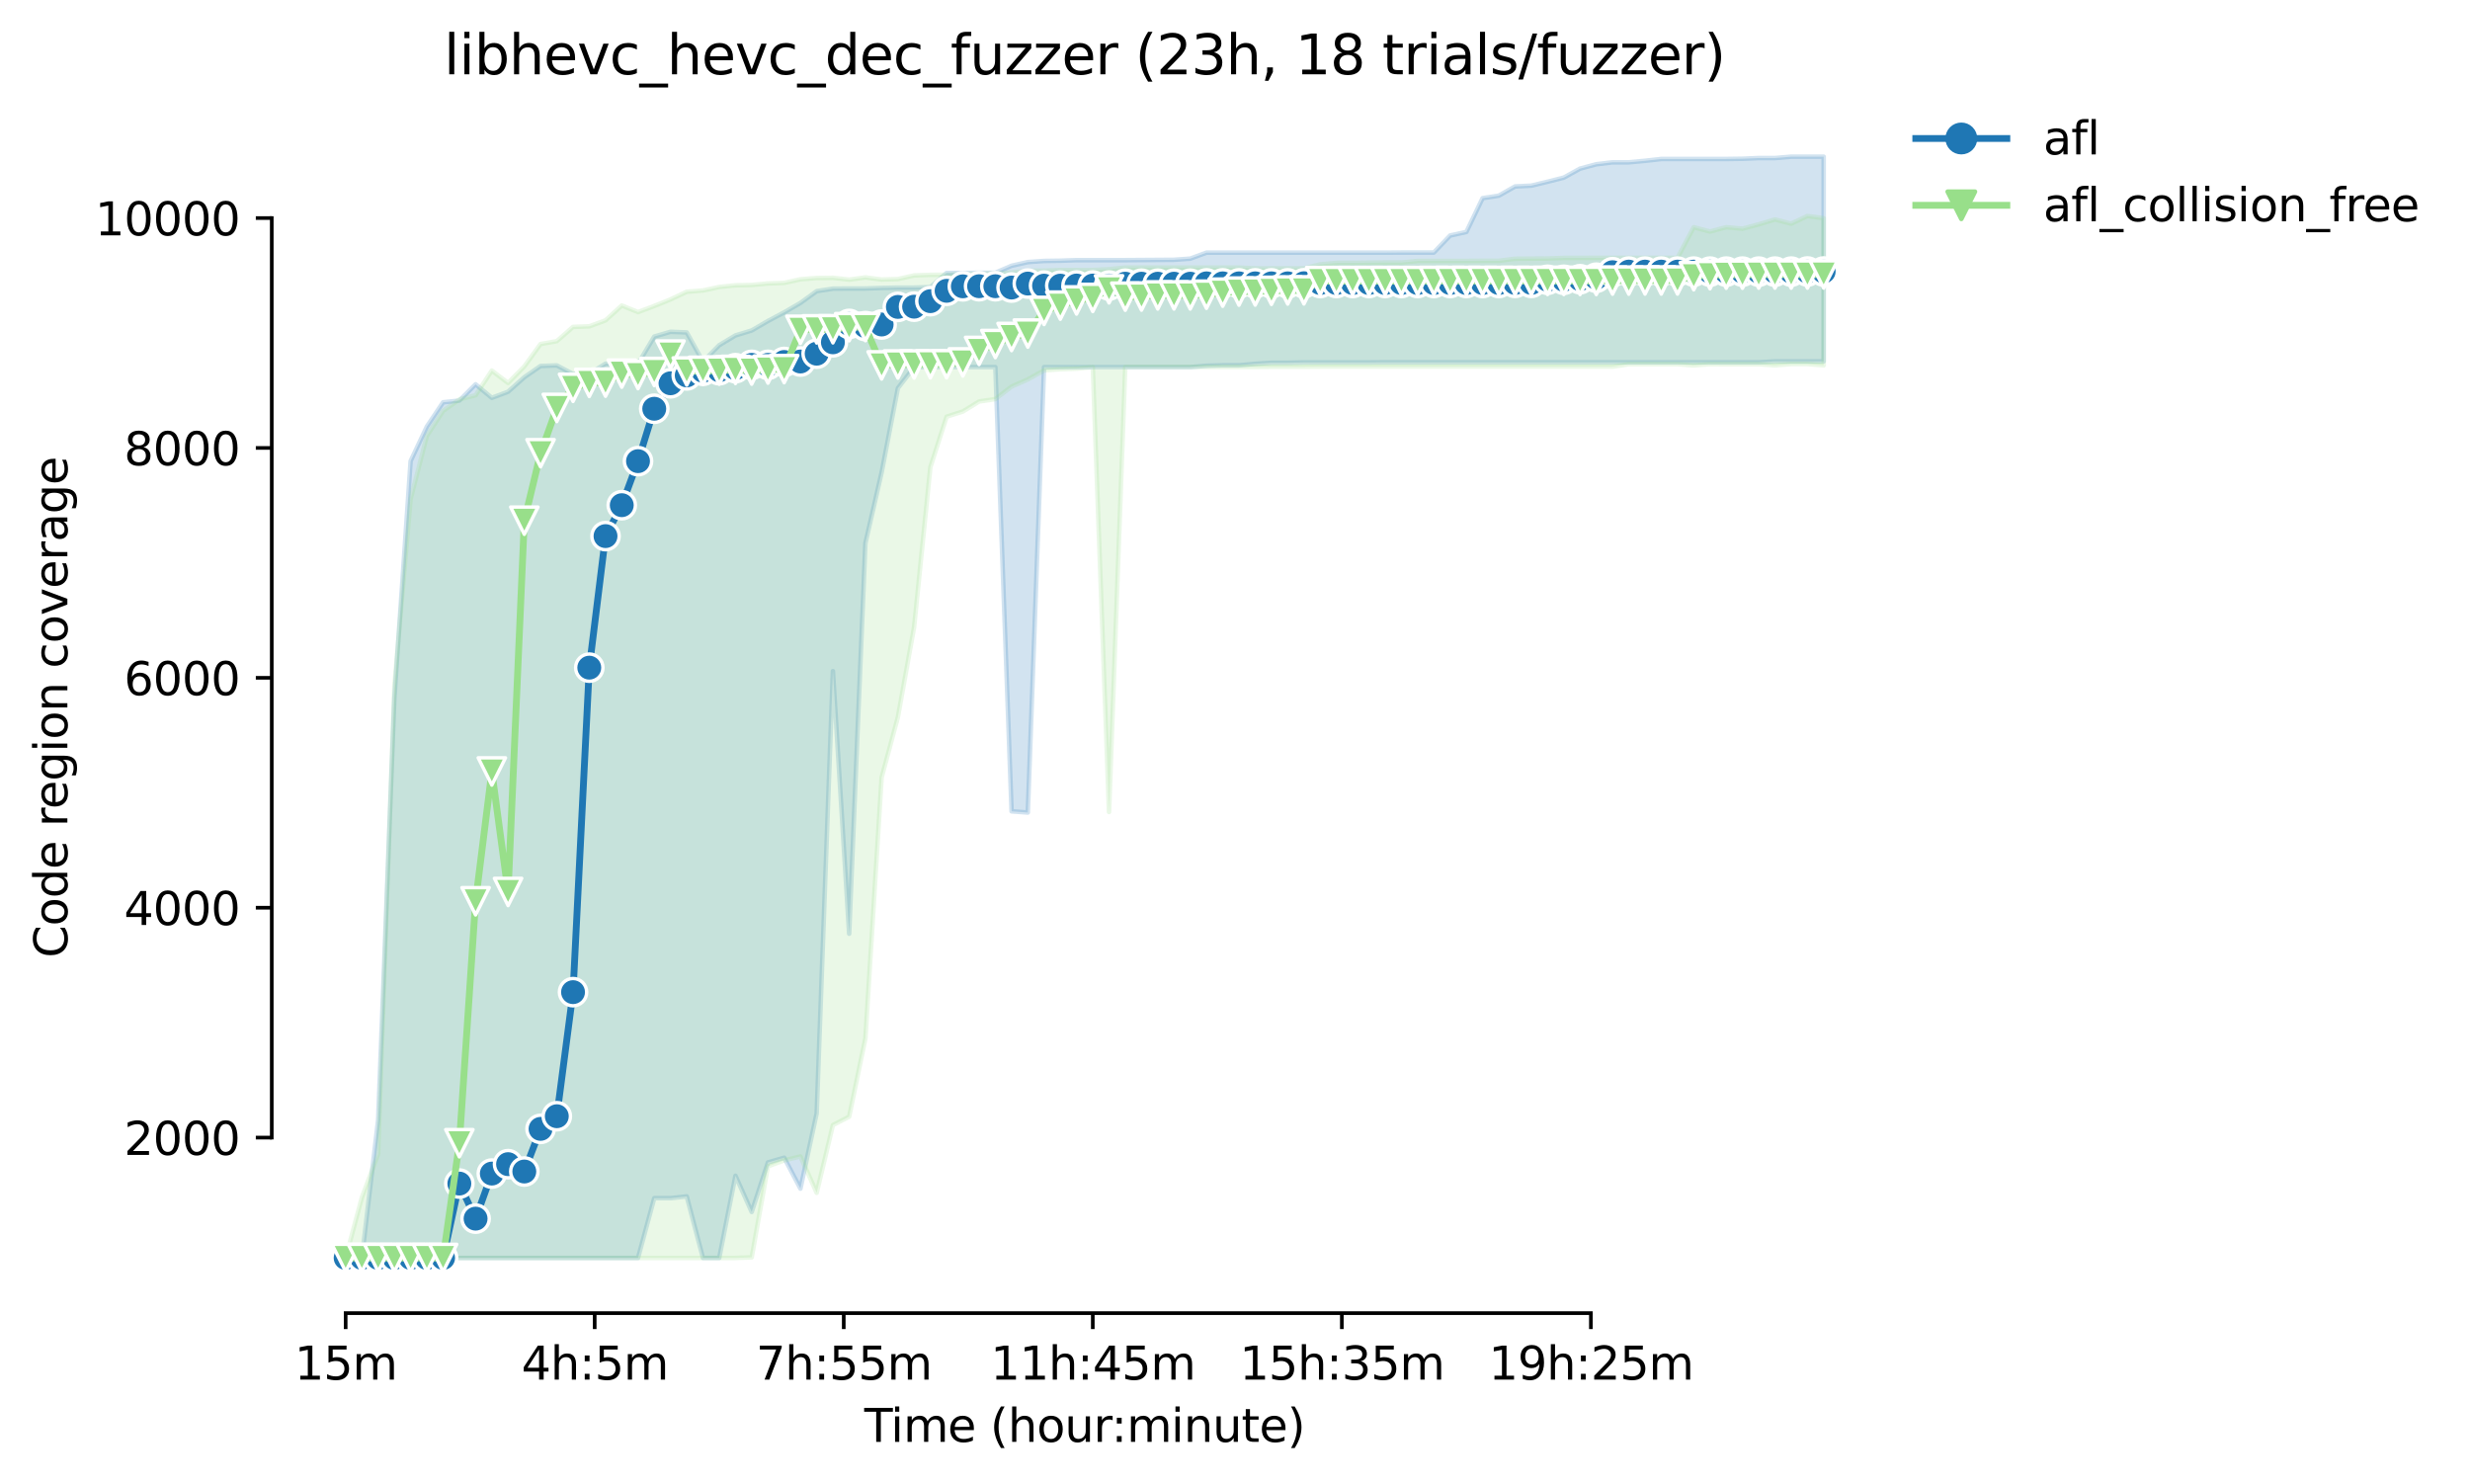 <?xml version="1.0" encoding="utf-8" standalone="no"?>
<!DOCTYPE svg PUBLIC "-//W3C//DTD SVG 1.1//EN"
  "http://www.w3.org/Graphics/SVG/1.1/DTD/svg11.dtd">
<svg height="325.986pt" version="1.1" viewBox="0 0 542.545 325.986" width="542.545pt" xmlns="http://www.w3.org/2000/svg" xmlns:xlink="http://www.w3.org/1999/xlink">
 <defs>
  <style type="text/css">*{stroke-linecap:butt;stroke-linejoin:round;}</style>
 </defs>
 <g id="figure_1">
  <g id="patch_1">
   <path d="M 0 325.986 
L 542.545 325.986 
L 542.545 0 
L 0 0 
z
" style="fill:#ffffff;"/>
  </g>
  <g id="axes_1">
   <g id="patch_2">
    <path d="M 59.691 288.43 
L 416.811 288.43 
L 416.811 22.318 
L 59.691 22.318 
z
" style="fill:#ffffff;"/>
   </g>
   <g id="PolyCollection_1">
    <defs>
     <path d="M 75.923 -49.677 
L 75.923 -49.652 
L 79.491 -49.677 
L 83.059 -49.677 
L 86.626 -49.677 
L 90.194 -49.677 
L 93.762 -49.677 
L 97.329 -49.677 
L 100.897 -49.677 
L 104.464 -49.677 
L 108.032 -49.677 
L 111.6 -49.677 
L 115.167 -49.677 
L 118.735 -49.677 
L 122.303 -49.677 
L 125.87 -49.677 
L 129.438 -49.677 
L 133.005 -49.677 
L 136.573 -49.677 
L 140.141 -49.677 
L 143.708 -62.806 
L 147.276 -62.806 
L 150.844 -63.197 
L 154.411 -49.677 
L 157.979 -49.677 
L 161.547 -67.729 
L 165.114 -59.776 
L 168.682 -70.658 
L 172.249 -71.693 
L 175.817 -64.902 
L 179.385 -81.439 
L 182.952 -178.565 
L 186.52 -120.888 
L 190.088 -206.665 
L 193.655 -222.218 
L 197.223 -240.724 
L 200.79 -245.319 
L 204.358 -245.344 
L 207.926 -245.344 
L 211.493 -245.344 
L 215.061 -245.344 
L 218.629 -245.344 
L 222.196 -147.776 
L 225.764 -147.511 
L 229.332 -245.344 
L 232.899 -245.344 
L 236.467 -245.344 
L 240.034 -245.344 
L 243.602 -245.344 
L 247.17 -245.344 
L 250.737 -245.344 
L 254.305 -245.344 
L 257.873 -245.344 
L 261.44 -245.344 
L 265.008 -245.647 
L 268.575 -245.748 
L 272.143 -245.748 
L 275.711 -246.077 
L 279.278 -246.304 
L 282.846 -246.304 
L 286.414 -246.38 
L 289.981 -246.38 
L 293.549 -246.38 
L 297.117 -246.38 
L 300.684 -246.38 
L 304.252 -246.405 
L 307.819 -246.405 
L 311.387 -246.405 
L 314.955 -246.405 
L 318.522 -246.405 
L 322.09 -246.405 
L 325.658 -246.405 
L 329.225 -246.405 
L 332.793 -246.405 
L 336.361 -246.405 
L 339.928 -246.405 
L 343.496 -246.405 
L 347.063 -246.405 
L 350.631 -246.405 
L 354.199 -246.405 
L 357.766 -246.405 
L 361.334 -246.405 
L 364.902 -246.405 
L 368.469 -246.405 
L 372.037 -246.405 
L 375.604 -246.405 
L 379.172 -246.405 
L 382.74 -246.405 
L 386.307 -246.405 
L 389.875 -246.607 
L 393.443 -246.607 
L 397.01 -246.607 
L 400.578 -246.607 
L 400.578 -291.572 
L 400.578 -291.572 
L 397.01 -291.572 
L 393.443 -291.572 
L 389.875 -291.269 
L 386.307 -291.269 
L 382.74 -291.118 
L 379.172 -291.067 
L 375.604 -291.067 
L 372.037 -291.067 
L 368.469 -291.067 
L 364.902 -291.067 
L 361.334 -290.663 
L 357.766 -290.335 
L 354.199 -290.335 
L 350.631 -289.906 
L 347.063 -288.947 
L 343.496 -286.977 
L 339.928 -286.068 
L 336.361 -285.21 
L 332.793 -285.033 
L 329.225 -283.013 
L 325.658 -282.458 
L 322.09 -275.035 
L 318.522 -274.253 
L 314.955 -270.516 
L 311.387 -270.516 
L 307.819 -270.516 
L 304.252 -270.491 
L 300.684 -270.491 
L 297.117 -270.491 
L 293.549 -270.491 
L 289.981 -270.491 
L 286.414 -270.491 
L 282.846 -270.491 
L 279.278 -270.491 
L 275.711 -270.491 
L 272.143 -270.491 
L 268.575 -270.491 
L 265.008 -270.491 
L 261.44 -269.178 
L 257.873 -268.925 
L 254.305 -268.9 
L 250.737 -268.875 
L 247.17 -268.85 
L 243.602 -268.85 
L 240.034 -268.85 
L 236.467 -268.85 
L 232.899 -268.723 
L 229.332 -268.673 
L 225.764 -268.42 
L 222.196 -267.613 
L 218.629 -266.072 
L 215.061 -266.072 
L 211.493 -266.022 
L 207.926 -266.022 
L 204.358 -262.917 
L 200.79 -262.816 
L 197.223 -262.816 
L 193.655 -262.74 
L 190.088 -262.614 
L 186.52 -262.614 
L 182.952 -262.588 
L 179.385 -262.033 
L 175.817 -259.445 
L 172.249 -257.375 
L 168.682 -255.481 
L 165.114 -253.398 
L 161.547 -252.313 
L 157.979 -250.167 
L 154.411 -246.556 
L 150.844 -252.969 
L 147.276 -253.108 
L 143.708 -252.06 
L 140.141 -246.077 
L 136.573 -246.077 
L 133.005 -246.102 
L 129.438 -243.88 
L 125.87 -243.83 
L 122.303 -245.723 
L 118.735 -245.597 
L 115.167 -243.123 
L 111.6 -239.941 
L 108.032 -238.603 
L 104.464 -241.57 
L 100.897 -237.997 
L 97.329 -237.619 
L 93.762 -232.291 
L 90.194 -224.717 
L 86.626 -172.683 
L 83.059 -79.974 
L 79.491 -49.703 
L 75.923 -49.677 
z
" id="m804cbcf5dd" style="stroke:#1f77b4;stroke-opacity:0.2;"/>
    </defs>
    <g clip-path="url(#pc99d79ffec)">
     <use style="fill:#1f77b4;fill-opacity:0.2;stroke:#1f77b4;stroke-opacity:0.2;" x="0" xlink:href="#m804cbcf5dd" y="325.986"/>
    </g>
   </g>
   <g id="PolyCollection_2">
    <defs>
     <path d="M 75.923 -49.677 
L 75.923 -49.652 
L 79.491 -49.677 
L 83.059 -49.677 
L 86.626 -49.677 
L 90.194 -49.677 
L 93.762 -49.677 
L 97.329 -49.677 
L 100.897 -49.677 
L 104.464 -49.677 
L 108.032 -49.677 
L 111.6 -49.677 
L 115.167 -49.677 
L 118.735 -49.677 
L 122.303 -49.677 
L 125.87 -49.677 
L 129.438 -49.677 
L 133.005 -49.677 
L 136.573 -49.677 
L 140.141 -49.677 
L 143.708 -49.677 
L 147.276 -49.677 
L 150.844 -49.677 
L 154.411 -49.677 
L 157.979 -49.677 
L 161.547 -49.677 
L 165.114 -49.804 
L 168.682 -69.8 
L 172.249 -71.112 
L 175.817 -71.971 
L 179.385 -63.98 
L 182.952 -78.863 
L 186.52 -80.706 
L 190.088 -97.913 
L 193.655 -155.211 
L 197.223 -168.466 
L 200.79 -188.26 
L 204.358 -223.354 
L 207.926 -234.463 
L 211.493 -235.599 
L 215.061 -237.795 
L 218.629 -238.326 
L 222.196 -241.078 
L 225.764 -242.643 
L 229.332 -244.637 
L 232.899 -244.89 
L 236.467 -245.016 
L 240.034 -245.37 
L 243.602 -147.637 
L 247.17 -245.395 
L 250.737 -245.395 
L 254.305 -245.395 
L 257.873 -245.395 
L 261.44 -245.395 
L 265.008 -245.395 
L 268.575 -245.395 
L 272.143 -245.395 
L 275.711 -245.395 
L 279.278 -245.42 
L 282.846 -245.42 
L 286.414 -245.42 
L 289.981 -245.445 
L 293.549 -245.445 
L 297.117 -245.445 
L 300.684 -245.445 
L 304.252 -245.445 
L 307.819 -245.445 
L 311.387 -245.445 
L 314.955 -245.445 
L 318.522 -245.445 
L 322.09 -245.445 
L 325.658 -245.445 
L 329.225 -245.445 
L 332.793 -245.445 
L 336.361 -245.445 
L 339.928 -245.445 
L 343.496 -245.445 
L 347.063 -245.445 
L 350.631 -245.445 
L 354.199 -245.445 
L 357.766 -246.001 
L 361.334 -246.001 
L 364.902 -246.001 
L 368.469 -246.001 
L 372.037 -245.723 
L 375.604 -246.001 
L 379.172 -245.988 
L 382.74 -245.988 
L 386.307 -245.988 
L 389.875 -245.736 
L 393.443 -246.026 
L 397.01 -246.025 
L 400.578 -245.736 
L 400.578 -278.052 
L 400.578 -278.052 
L 397.01 -278.532 
L 393.443 -276.853 
L 389.875 -277.775 
L 386.307 -276.702 
L 382.74 -275.751 
L 379.172 -276.07 
L 375.604 -275.124 
L 372.037 -276.07 
L 368.469 -269.355 
L 364.902 -269.355 
L 361.334 -269.355 
L 357.766 -269.355 
L 354.199 -269.355 
L 350.631 -269.355 
L 347.063 -269.329 
L 343.496 -269.329 
L 339.928 -269.203 
L 336.361 -269.178 
L 332.793 -269.153 
L 329.225 -268.698 
L 325.658 -268.698 
L 322.09 -268.673 
L 318.522 -268.673 
L 314.955 -268.673 
L 311.387 -268.673 
L 307.819 -268.319 
L 304.252 -268.319 
L 300.684 -268.294 
L 297.117 -268.244 
L 293.549 -268.244 
L 289.981 -267.915 
L 286.414 -267.032 
L 282.846 -267.032 
L 279.278 -267.032 
L 275.711 -267.032 
L 272.143 -267.209 
L 268.575 -267.209 
L 265.008 -267.209 
L 261.44 -267.209 
L 257.873 -267.209 
L 254.305 -267.209 
L 250.737 -267.209 
L 247.17 -267.209 
L 243.602 -266.855 
L 240.034 -266.678 
L 236.467 -266.678 
L 232.899 -266.678 
L 229.332 -266.527 
L 225.764 -266.527 
L 222.196 -266.098 
L 218.629 -265.946 
L 215.061 -265.82 
L 211.493 -265.82 
L 207.926 -265.643 
L 204.358 -265.618 
L 200.79 -265.492 
L 197.223 -264.684 
L 193.655 -264.583 
L 190.088 -265.05 
L 186.52 -264.558 
L 182.952 -264.962 
L 179.385 -264.924 
L 175.817 -264.633 
L 172.249 -263.851 
L 168.682 -263.724 
L 165.114 -263.396 
L 161.547 -263.32 
L 157.979 -262.942 
L 154.411 -262.184 
L 150.844 -261.907 
L 147.276 -260.219 
L 143.708 -258.776 
L 140.141 -257.438 
L 136.573 -258.877 
L 133.005 -255.62 
L 129.438 -254.307 
L 125.87 -254.181 
L 122.303 -251.05 
L 118.735 -250.419 
L 115.167 -245.496 
L 111.6 -241.86 
L 108.032 -244.587 
L 104.464 -239.159 
L 100.897 -238.25 
L 97.329 -235.725 
L 93.762 -230.246 
L 90.194 -216.386 
L 86.626 -175.434 
L 83.059 -72.501 
L 79.491 -62.958 
L 75.923 -49.677 
z
" id="m905fbe904a" style="stroke:#98df8a;stroke-opacity:0.2;"/>
    </defs>
    <g clip-path="url(#pc99d79ffec)">
     <use style="fill:#98df8a;fill-opacity:0.2;stroke:#98df8a;stroke-opacity:0.2;" x="0" xlink:href="#m905fbe904a" y="325.986"/>
    </g>
   </g>
   <g id="matplotlib.axis_1">
    <g id="xtick_1">
     <g id="line2d_1">
      <defs>
       <path d="M 0 0 
L 0 3.5 
" id="m09e8fd94fe" style="stroke:#000000;stroke-width:0.8;"/>
      </defs>
      <g>
       <use style="stroke:#000000;stroke-width:0.8;" x="75.923" xlink:href="#m09e8fd94fe" y="288.43"/>
      </g>
     </g>
     <g id="text_1">
      <!-- 15m -->
      <g transform="translate(64.691 303.029)scale(0.1 -0.1)">
       <defs>
        <path d="M 794 531 
L 1825 531 
L 1825 4091 
L 703 3866 
L 703 4441 
L 1819 4666 
L 2450 4666 
L 2450 531 
L 3481 531 
L 3481 0 
L 794 0 
L 794 531 
z
" id="DejaVuSans-31" transform="scale(0.016)"/>
        <path d="M 691 4666 
L 3169 4666 
L 3169 4134 
L 1269 4134 
L 1269 2991 
Q 1406 3038 1543 3061 
Q 1681 3084 1819 3084 
Q 2600 3084 3056 2656 
Q 3513 2228 3513 1497 
Q 3513 744 3044 326 
Q 2575 -91 1722 -91 
Q 1428 -91 1123 -41 
Q 819 9 494 109 
L 494 744 
Q 775 591 1075 516 
Q 1375 441 1709 441 
Q 2250 441 2565 725 
Q 2881 1009 2881 1497 
Q 2881 1984 2565 2268 
Q 2250 2553 1709 2553 
Q 1456 2553 1204 2497 
Q 953 2441 691 2322 
L 691 4666 
z
" id="DejaVuSans-35" transform="scale(0.016)"/>
        <path d="M 3328 2828 
Q 3544 3216 3844 3400 
Q 4144 3584 4550 3584 
Q 5097 3584 5394 3201 
Q 5691 2819 5691 2113 
L 5691 0 
L 5113 0 
L 5113 2094 
Q 5113 2597 4934 2840 
Q 4756 3084 4391 3084 
Q 3944 3084 3684 2787 
Q 3425 2491 3425 1978 
L 3425 0 
L 2847 0 
L 2847 2094 
Q 2847 2600 2669 2842 
Q 2491 3084 2119 3084 
Q 1678 3084 1418 2786 
Q 1159 2488 1159 1978 
L 1159 0 
L 581 0 
L 581 3500 
L 1159 3500 
L 1159 2956 
Q 1356 3278 1631 3431 
Q 1906 3584 2284 3584 
Q 2666 3584 2933 3390 
Q 3200 3197 3328 2828 
z
" id="DejaVuSans-6d" transform="scale(0.016)"/>
       </defs>
       <use xlink:href="#DejaVuSans-31"/>
       <use x="63.623" xlink:href="#DejaVuSans-35"/>
       <use x="127.246" xlink:href="#DejaVuSans-6d"/>
      </g>
     </g>
    </g>
    <g id="xtick_2">
     <g id="line2d_2">
      <g>
       <use style="stroke:#000000;stroke-width:0.8;" x="130.627" xlink:href="#m09e8fd94fe" y="288.43"/>
      </g>
     </g>
     <g id="text_2">
      <!-- 4h:5m -->
      <g transform="translate(114.541 303.029)scale(0.1 -0.1)">
       <defs>
        <path d="M 2419 4116 
L 825 1625 
L 2419 1625 
L 2419 4116 
z
M 2253 4666 
L 3047 4666 
L 3047 1625 
L 3713 1625 
L 3713 1100 
L 3047 1100 
L 3047 0 
L 2419 0 
L 2419 1100 
L 313 1100 
L 313 1709 
L 2253 4666 
z
" id="DejaVuSans-34" transform="scale(0.016)"/>
        <path d="M 3513 2113 
L 3513 0 
L 2938 0 
L 2938 2094 
Q 2938 2591 2744 2837 
Q 2550 3084 2163 3084 
Q 1697 3084 1428 2787 
Q 1159 2491 1159 1978 
L 1159 0 
L 581 0 
L 581 4863 
L 1159 4863 
L 1159 2956 
Q 1366 3272 1645 3428 
Q 1925 3584 2291 3584 
Q 2894 3584 3203 3211 
Q 3513 2838 3513 2113 
z
" id="DejaVuSans-68" transform="scale(0.016)"/>
        <path d="M 750 794 
L 1409 794 
L 1409 0 
L 750 0 
L 750 794 
z
M 750 3309 
L 1409 3309 
L 1409 2516 
L 750 2516 
L 750 3309 
z
" id="DejaVuSans-3a" transform="scale(0.016)"/>
       </defs>
       <use xlink:href="#DejaVuSans-34"/>
       <use x="63.623" xlink:href="#DejaVuSans-68"/>
       <use x="127.002" xlink:href="#DejaVuSans-3a"/>
       <use x="160.693" xlink:href="#DejaVuSans-35"/>
       <use x="224.316" xlink:href="#DejaVuSans-6d"/>
      </g>
     </g>
    </g>
    <g id="xtick_3">
     <g id="line2d_3">
      <g>
       <use style="stroke:#000000;stroke-width:0.8;" x="185.331" xlink:href="#m09e8fd94fe" y="288.43"/>
      </g>
     </g>
     <g id="text_3">
      <!-- 7h:55m -->
      <g transform="translate(166.064 303.029)scale(0.1 -0.1)">
       <defs>
        <path d="M 525 4666 
L 3525 4666 
L 3525 4397 
L 1831 0 
L 1172 0 
L 2766 4134 
L 525 4134 
L 525 4666 
z
" id="DejaVuSans-37" transform="scale(0.016)"/>
       </defs>
       <use xlink:href="#DejaVuSans-37"/>
       <use x="63.623" xlink:href="#DejaVuSans-68"/>
       <use x="127.002" xlink:href="#DejaVuSans-3a"/>
       <use x="160.693" xlink:href="#DejaVuSans-35"/>
       <use x="224.316" xlink:href="#DejaVuSans-35"/>
       <use x="287.939" xlink:href="#DejaVuSans-6d"/>
      </g>
     </g>
    </g>
    <g id="xtick_4">
     <g id="line2d_4">
      <g>
       <use style="stroke:#000000;stroke-width:0.8;" x="240.034" xlink:href="#m09e8fd94fe" y="288.43"/>
      </g>
     </g>
     <g id="text_4">
      <!-- 11h:45m -->
      <g transform="translate(217.586 303.029)scale(0.1 -0.1)">
       <use xlink:href="#DejaVuSans-31"/>
       <use x="63.623" xlink:href="#DejaVuSans-31"/>
       <use x="127.246" xlink:href="#DejaVuSans-68"/>
       <use x="190.625" xlink:href="#DejaVuSans-3a"/>
       <use x="224.316" xlink:href="#DejaVuSans-34"/>
       <use x="287.939" xlink:href="#DejaVuSans-35"/>
       <use x="351.562" xlink:href="#DejaVuSans-6d"/>
      </g>
     </g>
    </g>
    <g id="xtick_5">
     <g id="line2d_5">
      <g>
       <use style="stroke:#000000;stroke-width:0.8;" x="294.738" xlink:href="#m09e8fd94fe" y="288.43"/>
      </g>
     </g>
     <g id="text_5">
      <!-- 15h:35m -->
      <g transform="translate(272.29 303.029)scale(0.1 -0.1)">
       <defs>
        <path d="M 2597 2516 
Q 3050 2419 3304 2112 
Q 3559 1806 3559 1356 
Q 3559 666 3084 287 
Q 2609 -91 1734 -91 
Q 1441 -91 1130 -33 
Q 819 25 488 141 
L 488 750 
Q 750 597 1062 519 
Q 1375 441 1716 441 
Q 2309 441 2620 675 
Q 2931 909 2931 1356 
Q 2931 1769 2642 2001 
Q 2353 2234 1838 2234 
L 1294 2234 
L 1294 2753 
L 1863 2753 
Q 2328 2753 2575 2939 
Q 2822 3125 2822 3475 
Q 2822 3834 2567 4026 
Q 2313 4219 1838 4219 
Q 1578 4219 1281 4162 
Q 984 4106 628 3988 
L 628 4550 
Q 988 4650 1302 4700 
Q 1616 4750 1894 4750 
Q 2613 4750 3031 4423 
Q 3450 4097 3450 3541 
Q 3450 3153 3228 2886 
Q 3006 2619 2597 2516 
z
" id="DejaVuSans-33" transform="scale(0.016)"/>
       </defs>
       <use xlink:href="#DejaVuSans-31"/>
       <use x="63.623" xlink:href="#DejaVuSans-35"/>
       <use x="127.246" xlink:href="#DejaVuSans-68"/>
       <use x="190.625" xlink:href="#DejaVuSans-3a"/>
       <use x="224.316" xlink:href="#DejaVuSans-33"/>
       <use x="287.939" xlink:href="#DejaVuSans-35"/>
       <use x="351.562" xlink:href="#DejaVuSans-6d"/>
      </g>
     </g>
    </g>
    <g id="xtick_6">
     <g id="line2d_6">
      <g>
       <use style="stroke:#000000;stroke-width:0.8;" x="349.442" xlink:href="#m09e8fd94fe" y="288.43"/>
      </g>
     </g>
     <g id="text_6">
      <!-- 19h:25m -->
      <g transform="translate(326.993 303.029)scale(0.1 -0.1)">
       <defs>
        <path d="M 703 97 
L 703 672 
Q 941 559 1184 500 
Q 1428 441 1663 441 
Q 2288 441 2617 861 
Q 2947 1281 2994 2138 
Q 2813 1869 2534 1725 
Q 2256 1581 1919 1581 
Q 1219 1581 811 2004 
Q 403 2428 403 3163 
Q 403 3881 828 4315 
Q 1253 4750 1959 4750 
Q 2769 4750 3195 4129 
Q 3622 3509 3622 2328 
Q 3622 1225 3098 567 
Q 2575 -91 1691 -91 
Q 1453 -91 1209 -44 
Q 966 3 703 97 
z
M 1959 2075 
Q 2384 2075 2632 2365 
Q 2881 2656 2881 3163 
Q 2881 3666 2632 3958 
Q 2384 4250 1959 4250 
Q 1534 4250 1286 3958 
Q 1038 3666 1038 3163 
Q 1038 2656 1286 2365 
Q 1534 2075 1959 2075 
z
" id="DejaVuSans-39" transform="scale(0.016)"/>
        <path d="M 1228 531 
L 3431 531 
L 3431 0 
L 469 0 
L 469 531 
Q 828 903 1448 1529 
Q 2069 2156 2228 2338 
Q 2531 2678 2651 2914 
Q 2772 3150 2772 3378 
Q 2772 3750 2511 3984 
Q 2250 4219 1831 4219 
Q 1534 4219 1204 4116 
Q 875 4013 500 3803 
L 500 4441 
Q 881 4594 1212 4672 
Q 1544 4750 1819 4750 
Q 2544 4750 2975 4387 
Q 3406 4025 3406 3419 
Q 3406 3131 3298 2873 
Q 3191 2616 2906 2266 
Q 2828 2175 2409 1742 
Q 1991 1309 1228 531 
z
" id="DejaVuSans-32" transform="scale(0.016)"/>
       </defs>
       <use xlink:href="#DejaVuSans-31"/>
       <use x="63.623" xlink:href="#DejaVuSans-39"/>
       <use x="127.246" xlink:href="#DejaVuSans-68"/>
       <use x="190.625" xlink:href="#DejaVuSans-3a"/>
       <use x="224.316" xlink:href="#DejaVuSans-32"/>
       <use x="287.939" xlink:href="#DejaVuSans-35"/>
       <use x="351.562" xlink:href="#DejaVuSans-6d"/>
      </g>
     </g>
    </g>
    <g id="text_7">
     <!-- Time (hour:minute) -->
     <g transform="translate(189.844 316.707)scale(0.1 -0.1)">
      <defs>
       <path d="M -19 4666 
L 3928 4666 
L 3928 4134 
L 2272 4134 
L 2272 0 
L 1638 0 
L 1638 4134 
L -19 4134 
L -19 4666 
z
" id="DejaVuSans-54" transform="scale(0.016)"/>
       <path d="M 603 3500 
L 1178 3500 
L 1178 0 
L 603 0 
L 603 3500 
z
M 603 4863 
L 1178 4863 
L 1178 4134 
L 603 4134 
L 603 4863 
z
" id="DejaVuSans-69" transform="scale(0.016)"/>
       <path d="M 3597 1894 
L 3597 1613 
L 953 1613 
Q 991 1019 1311 708 
Q 1631 397 2203 397 
Q 2534 397 2845 478 
Q 3156 559 3463 722 
L 3463 178 
Q 3153 47 2828 -22 
Q 2503 -91 2169 -91 
Q 1331 -91 842 396 
Q 353 884 353 1716 
Q 353 2575 817 3079 
Q 1281 3584 2069 3584 
Q 2775 3584 3186 3129 
Q 3597 2675 3597 1894 
z
M 3022 2063 
Q 3016 2534 2758 2815 
Q 2500 3097 2075 3097 
Q 1594 3097 1305 2825 
Q 1016 2553 972 2059 
L 3022 2063 
z
" id="DejaVuSans-65" transform="scale(0.016)"/>
       <path id="DejaVuSans-20" transform="scale(0.016)"/>
       <path d="M 1984 4856 
Q 1566 4138 1362 3434 
Q 1159 2731 1159 2009 
Q 1159 1288 1364 580 
Q 1569 -128 1984 -844 
L 1484 -844 
Q 1016 -109 783 600 
Q 550 1309 550 2009 
Q 550 2706 781 3412 
Q 1013 4119 1484 4856 
L 1984 4856 
z
" id="DejaVuSans-28" transform="scale(0.016)"/>
       <path d="M 1959 3097 
Q 1497 3097 1228 2736 
Q 959 2375 959 1747 
Q 959 1119 1226 758 
Q 1494 397 1959 397 
Q 2419 397 2687 759 
Q 2956 1122 2956 1747 
Q 2956 2369 2687 2733 
Q 2419 3097 1959 3097 
z
M 1959 3584 
Q 2709 3584 3137 3096 
Q 3566 2609 3566 1747 
Q 3566 888 3137 398 
Q 2709 -91 1959 -91 
Q 1206 -91 779 398 
Q 353 888 353 1747 
Q 353 2609 779 3096 
Q 1206 3584 1959 3584 
z
" id="DejaVuSans-6f" transform="scale(0.016)"/>
       <path d="M 544 1381 
L 544 3500 
L 1119 3500 
L 1119 1403 
Q 1119 906 1312 657 
Q 1506 409 1894 409 
Q 2359 409 2629 706 
Q 2900 1003 2900 1516 
L 2900 3500 
L 3475 3500 
L 3475 0 
L 2900 0 
L 2900 538 
Q 2691 219 2414 64 
Q 2138 -91 1772 -91 
Q 1169 -91 856 284 
Q 544 659 544 1381 
z
M 1991 3584 
L 1991 3584 
z
" id="DejaVuSans-75" transform="scale(0.016)"/>
       <path d="M 2631 2963 
Q 2534 3019 2420 3045 
Q 2306 3072 2169 3072 
Q 1681 3072 1420 2755 
Q 1159 2438 1159 1844 
L 1159 0 
L 581 0 
L 581 3500 
L 1159 3500 
L 1159 2956 
Q 1341 3275 1631 3429 
Q 1922 3584 2338 3584 
Q 2397 3584 2469 3576 
Q 2541 3569 2628 3553 
L 2631 2963 
z
" id="DejaVuSans-72" transform="scale(0.016)"/>
       <path d="M 3513 2113 
L 3513 0 
L 2938 0 
L 2938 2094 
Q 2938 2591 2744 2837 
Q 2550 3084 2163 3084 
Q 1697 3084 1428 2787 
Q 1159 2491 1159 1978 
L 1159 0 
L 581 0 
L 581 3500 
L 1159 3500 
L 1159 2956 
Q 1366 3272 1645 3428 
Q 1925 3584 2291 3584 
Q 2894 3584 3203 3211 
Q 3513 2838 3513 2113 
z
" id="DejaVuSans-6e" transform="scale(0.016)"/>
       <path d="M 1172 4494 
L 1172 3500 
L 2356 3500 
L 2356 3053 
L 1172 3053 
L 1172 1153 
Q 1172 725 1289 603 
Q 1406 481 1766 481 
L 2356 481 
L 2356 0 
L 1766 0 
Q 1100 0 847 248 
Q 594 497 594 1153 
L 594 3053 
L 172 3053 
L 172 3500 
L 594 3500 
L 594 4494 
L 1172 4494 
z
" id="DejaVuSans-74" transform="scale(0.016)"/>
       <path d="M 513 4856 
L 1013 4856 
Q 1481 4119 1714 3412 
Q 1947 2706 1947 2009 
Q 1947 1309 1714 600 
Q 1481 -109 1013 -844 
L 513 -844 
Q 928 -128 1133 580 
Q 1338 1288 1338 2009 
Q 1338 2731 1133 3434 
Q 928 4138 513 4856 
z
" id="DejaVuSans-29" transform="scale(0.016)"/>
      </defs>
      <use xlink:href="#DejaVuSans-54"/>
      <use x="57.959" xlink:href="#DejaVuSans-69"/>
      <use x="85.742" xlink:href="#DejaVuSans-6d"/>
      <use x="183.154" xlink:href="#DejaVuSans-65"/>
      <use x="244.678" xlink:href="#DejaVuSans-20"/>
      <use x="276.465" xlink:href="#DejaVuSans-28"/>
      <use x="315.479" xlink:href="#DejaVuSans-68"/>
      <use x="378.857" xlink:href="#DejaVuSans-6f"/>
      <use x="440.039" xlink:href="#DejaVuSans-75"/>
      <use x="503.418" xlink:href="#DejaVuSans-72"/>
      <use x="542.781" xlink:href="#DejaVuSans-3a"/>
      <use x="576.473" xlink:href="#DejaVuSans-6d"/>
      <use x="673.885" xlink:href="#DejaVuSans-69"/>
      <use x="701.668" xlink:href="#DejaVuSans-6e"/>
      <use x="765.047" xlink:href="#DejaVuSans-75"/>
      <use x="828.426" xlink:href="#DejaVuSans-74"/>
      <use x="867.635" xlink:href="#DejaVuSans-65"/>
      <use x="929.158" xlink:href="#DejaVuSans-29"/>
     </g>
    </g>
   </g>
   <g id="matplotlib.axis_2">
    <g id="ytick_1">
     <g id="line2d_7">
      <defs>
       <path d="M 0 0 
L -3.5 0 
" id="m08f3240957" style="stroke:#000000;stroke-width:0.8;"/>
      </defs>
      <g>
       <use style="stroke:#000000;stroke-width:0.8;" x="59.691" xlink:href="#m08f3240957" y="249.875"/>
      </g>
     </g>
     <g id="text_8">
      <!-- 2000 -->
      <g transform="translate(27.241 253.674)scale(0.1 -0.1)">
       <defs>
        <path d="M 2034 4250 
Q 1547 4250 1301 3770 
Q 1056 3291 1056 2328 
Q 1056 1369 1301 889 
Q 1547 409 2034 409 
Q 2525 409 2770 889 
Q 3016 1369 3016 2328 
Q 3016 3291 2770 3770 
Q 2525 4250 2034 4250 
z
M 2034 4750 
Q 2819 4750 3233 4129 
Q 3647 3509 3647 2328 
Q 3647 1150 3233 529 
Q 2819 -91 2034 -91 
Q 1250 -91 836 529 
Q 422 1150 422 2328 
Q 422 3509 836 4129 
Q 1250 4750 2034 4750 
z
" id="DejaVuSans-30" transform="scale(0.016)"/>
       </defs>
       <use xlink:href="#DejaVuSans-32"/>
       <use x="63.623" xlink:href="#DejaVuSans-30"/>
       <use x="127.246" xlink:href="#DejaVuSans-30"/>
       <use x="190.869" xlink:href="#DejaVuSans-30"/>
      </g>
     </g>
    </g>
    <g id="ytick_2">
     <g id="line2d_8">
      <g>
       <use style="stroke:#000000;stroke-width:0.8;" x="59.691" xlink:href="#m08f3240957" y="199.38"/>
      </g>
     </g>
     <g id="text_9">
      <!-- 4000 -->
      <g transform="translate(27.241 203.179)scale(0.1 -0.1)">
       <use xlink:href="#DejaVuSans-34"/>
       <use x="63.623" xlink:href="#DejaVuSans-30"/>
       <use x="127.246" xlink:href="#DejaVuSans-30"/>
       <use x="190.869" xlink:href="#DejaVuSans-30"/>
      </g>
     </g>
    </g>
    <g id="ytick_3">
     <g id="line2d_9">
      <g>
       <use style="stroke:#000000;stroke-width:0.8;" x="59.691" xlink:href="#m08f3240957" y="148.886"/>
      </g>
     </g>
     <g id="text_10">
      <!-- 6000 -->
      <g transform="translate(27.241 152.685)scale(0.1 -0.1)">
       <defs>
        <path d="M 2113 2584 
Q 1688 2584 1439 2293 
Q 1191 2003 1191 1497 
Q 1191 994 1439 701 
Q 1688 409 2113 409 
Q 2538 409 2786 701 
Q 3034 994 3034 1497 
Q 3034 2003 2786 2293 
Q 2538 2584 2113 2584 
z
M 3366 4563 
L 3366 3988 
Q 3128 4100 2886 4159 
Q 2644 4219 2406 4219 
Q 1781 4219 1451 3797 
Q 1122 3375 1075 2522 
Q 1259 2794 1537 2939 
Q 1816 3084 2150 3084 
Q 2853 3084 3261 2657 
Q 3669 2231 3669 1497 
Q 3669 778 3244 343 
Q 2819 -91 2113 -91 
Q 1303 -91 875 529 
Q 447 1150 447 2328 
Q 447 3434 972 4092 
Q 1497 4750 2381 4750 
Q 2619 4750 2861 4703 
Q 3103 4656 3366 4563 
z
" id="DejaVuSans-36" transform="scale(0.016)"/>
       </defs>
       <use xlink:href="#DejaVuSans-36"/>
       <use x="63.623" xlink:href="#DejaVuSans-30"/>
       <use x="127.246" xlink:href="#DejaVuSans-30"/>
       <use x="190.869" xlink:href="#DejaVuSans-30"/>
      </g>
     </g>
    </g>
    <g id="ytick_4">
     <g id="line2d_10">
      <g>
       <use style="stroke:#000000;stroke-width:0.8;" x="59.691" xlink:href="#m08f3240957" y="98.391"/>
      </g>
     </g>
     <g id="text_11">
      <!-- 8000 -->
      <g transform="translate(27.241 102.19)scale(0.1 -0.1)">
       <defs>
        <path d="M 2034 2216 
Q 1584 2216 1326 1975 
Q 1069 1734 1069 1313 
Q 1069 891 1326 650 
Q 1584 409 2034 409 
Q 2484 409 2743 651 
Q 3003 894 3003 1313 
Q 3003 1734 2745 1975 
Q 2488 2216 2034 2216 
z
M 1403 2484 
Q 997 2584 770 2862 
Q 544 3141 544 3541 
Q 544 4100 942 4425 
Q 1341 4750 2034 4750 
Q 2731 4750 3128 4425 
Q 3525 4100 3525 3541 
Q 3525 3141 3298 2862 
Q 3072 2584 2669 2484 
Q 3125 2378 3379 2068 
Q 3634 1759 3634 1313 
Q 3634 634 3220 271 
Q 2806 -91 2034 -91 
Q 1263 -91 848 271 
Q 434 634 434 1313 
Q 434 1759 690 2068 
Q 947 2378 1403 2484 
z
M 1172 3481 
Q 1172 3119 1398 2916 
Q 1625 2713 2034 2713 
Q 2441 2713 2670 2916 
Q 2900 3119 2900 3481 
Q 2900 3844 2670 4047 
Q 2441 4250 2034 4250 
Q 1625 4250 1398 4047 
Q 1172 3844 1172 3481 
z
" id="DejaVuSans-38" transform="scale(0.016)"/>
       </defs>
       <use xlink:href="#DejaVuSans-38"/>
       <use x="63.623" xlink:href="#DejaVuSans-30"/>
       <use x="127.246" xlink:href="#DejaVuSans-30"/>
       <use x="190.869" xlink:href="#DejaVuSans-30"/>
      </g>
     </g>
    </g>
    <g id="ytick_5">
     <g id="line2d_11">
      <g>
       <use style="stroke:#000000;stroke-width:0.8;" x="59.691" xlink:href="#m08f3240957" y="47.896"/>
      </g>
     </g>
     <g id="text_12">
      <!-- 10000 -->
      <g transform="translate(20.878 51.695)scale(0.1 -0.1)">
       <use xlink:href="#DejaVuSans-31"/>
       <use x="63.623" xlink:href="#DejaVuSans-30"/>
       <use x="127.246" xlink:href="#DejaVuSans-30"/>
       <use x="190.869" xlink:href="#DejaVuSans-30"/>
       <use x="254.492" xlink:href="#DejaVuSans-30"/>
      </g>
     </g>
    </g>
    <g id="text_13">
     <!-- Code region coverage -->
     <g transform="translate(14.798 210.38)rotate(-90)scale(0.1 -0.1)">
      <defs>
       <path d="M 4122 4306 
L 4122 3641 
Q 3803 3938 3442 4084 
Q 3081 4231 2675 4231 
Q 1875 4231 1450 3742 
Q 1025 3253 1025 2328 
Q 1025 1406 1450 917 
Q 1875 428 2675 428 
Q 3081 428 3442 575 
Q 3803 722 4122 1019 
L 4122 359 
Q 3791 134 3420 21 
Q 3050 -91 2638 -91 
Q 1578 -91 968 557 
Q 359 1206 359 2328 
Q 359 3453 968 4101 
Q 1578 4750 2638 4750 
Q 3056 4750 3426 4639 
Q 3797 4528 4122 4306 
z
" id="DejaVuSans-43" transform="scale(0.016)"/>
       <path d="M 2906 2969 
L 2906 4863 
L 3481 4863 
L 3481 0 
L 2906 0 
L 2906 525 
Q 2725 213 2448 61 
Q 2172 -91 1784 -91 
Q 1150 -91 751 415 
Q 353 922 353 1747 
Q 353 2572 751 3078 
Q 1150 3584 1784 3584 
Q 2172 3584 2448 3432 
Q 2725 3281 2906 2969 
z
M 947 1747 
Q 947 1113 1208 752 
Q 1469 391 1925 391 
Q 2381 391 2643 752 
Q 2906 1113 2906 1747 
Q 2906 2381 2643 2742 
Q 2381 3103 1925 3103 
Q 1469 3103 1208 2742 
Q 947 2381 947 1747 
z
" id="DejaVuSans-64" transform="scale(0.016)"/>
       <path d="M 2906 1791 
Q 2906 2416 2648 2759 
Q 2391 3103 1925 3103 
Q 1463 3103 1205 2759 
Q 947 2416 947 1791 
Q 947 1169 1205 825 
Q 1463 481 1925 481 
Q 2391 481 2648 825 
Q 2906 1169 2906 1791 
z
M 3481 434 
Q 3481 -459 3084 -895 
Q 2688 -1331 1869 -1331 
Q 1566 -1331 1297 -1286 
Q 1028 -1241 775 -1147 
L 775 -588 
Q 1028 -725 1275 -790 
Q 1522 -856 1778 -856 
Q 2344 -856 2625 -561 
Q 2906 -266 2906 331 
L 2906 616 
Q 2728 306 2450 153 
Q 2172 0 1784 0 
Q 1141 0 747 490 
Q 353 981 353 1791 
Q 353 2603 747 3093 
Q 1141 3584 1784 3584 
Q 2172 3584 2450 3431 
Q 2728 3278 2906 2969 
L 2906 3500 
L 3481 3500 
L 3481 434 
z
" id="DejaVuSans-67" transform="scale(0.016)"/>
       <path d="M 3122 3366 
L 3122 2828 
Q 2878 2963 2633 3030 
Q 2388 3097 2138 3097 
Q 1578 3097 1268 2742 
Q 959 2388 959 1747 
Q 959 1106 1268 751 
Q 1578 397 2138 397 
Q 2388 397 2633 464 
Q 2878 531 3122 666 
L 3122 134 
Q 2881 22 2623 -34 
Q 2366 -91 2075 -91 
Q 1284 -91 818 406 
Q 353 903 353 1747 
Q 353 2603 823 3093 
Q 1294 3584 2113 3584 
Q 2378 3584 2631 3529 
Q 2884 3475 3122 3366 
z
" id="DejaVuSans-63" transform="scale(0.016)"/>
       <path d="M 191 3500 
L 800 3500 
L 1894 563 
L 2988 3500 
L 3597 3500 
L 2284 0 
L 1503 0 
L 191 3500 
z
" id="DejaVuSans-76" transform="scale(0.016)"/>
       <path d="M 2194 1759 
Q 1497 1759 1228 1600 
Q 959 1441 959 1056 
Q 959 750 1161 570 
Q 1363 391 1709 391 
Q 2188 391 2477 730 
Q 2766 1069 2766 1631 
L 2766 1759 
L 2194 1759 
z
M 3341 1997 
L 3341 0 
L 2766 0 
L 2766 531 
Q 2569 213 2275 61 
Q 1981 -91 1556 -91 
Q 1019 -91 701 211 
Q 384 513 384 1019 
Q 384 1609 779 1909 
Q 1175 2209 1959 2209 
L 2766 2209 
L 2766 2266 
Q 2766 2663 2505 2880 
Q 2244 3097 1772 3097 
Q 1472 3097 1187 3025 
Q 903 2953 641 2809 
L 641 3341 
Q 956 3463 1253 3523 
Q 1550 3584 1831 3584 
Q 2591 3584 2966 3190 
Q 3341 2797 3341 1997 
z
" id="DejaVuSans-61" transform="scale(0.016)"/>
      </defs>
      <use xlink:href="#DejaVuSans-43"/>
      <use x="69.824" xlink:href="#DejaVuSans-6f"/>
      <use x="131.006" xlink:href="#DejaVuSans-64"/>
      <use x="194.482" xlink:href="#DejaVuSans-65"/>
      <use x="256.006" xlink:href="#DejaVuSans-20"/>
      <use x="287.793" xlink:href="#DejaVuSans-72"/>
      <use x="326.656" xlink:href="#DejaVuSans-65"/>
      <use x="388.18" xlink:href="#DejaVuSans-67"/>
      <use x="451.656" xlink:href="#DejaVuSans-69"/>
      <use x="479.439" xlink:href="#DejaVuSans-6f"/>
      <use x="540.621" xlink:href="#DejaVuSans-6e"/>
      <use x="604" xlink:href="#DejaVuSans-20"/>
      <use x="635.787" xlink:href="#DejaVuSans-63"/>
      <use x="690.768" xlink:href="#DejaVuSans-6f"/>
      <use x="751.949" xlink:href="#DejaVuSans-76"/>
      <use x="811.129" xlink:href="#DejaVuSans-65"/>
      <use x="872.652" xlink:href="#DejaVuSans-72"/>
      <use x="913.766" xlink:href="#DejaVuSans-61"/>
      <use x="975.045" xlink:href="#DejaVuSans-67"/>
      <use x="1038.521" xlink:href="#DejaVuSans-65"/>
     </g>
    </g>
   </g>
   <g id="line2d_12">
    <path clip-path="url(#pc99d79ffec)" d="M 75.923 276.309 
L 79.491 276.309 
L 83.059 276.309 
L 86.626 276.309 
L 90.194 276.309 
L 93.762 276.309 
L 97.329 276.309 
L 100.897 259.974 
L 104.464 267.674 
L 108.032 257.777 
L 111.6 255.707 
L 115.167 257.323 
L 118.735 247.956 
L 122.303 245.179 
L 125.87 217.924 
L 129.438 146.651 
L 133.005 117.756 
L 136.573 110.964 
L 140.141 101.294 
L 143.708 89.782 
L 147.276 84.189 
L 150.844 82.46 
L 154.411 81.45 
L 157.979 81.324 
L 161.547 80.869 
L 165.114 80.137 
L 168.682 80.137 
L 172.249 79.506 
L 175.817 79.405 
L 179.385 77.688 
L 182.952 75.189 
L 186.52 71.149 
L 190.088 71.629 
L 193.655 71.275 
L 197.223 67.412 
L 200.79 67.362 
L 204.358 66.15 
L 207.926 63.878 
L 211.493 62.893 
L 215.061 62.868 
L 218.629 62.868 
L 222.196 63.158 
L 225.764 62.287 
L 229.332 62.742 
L 232.899 62.742 
L 236.467 62.716 
L 240.034 62.716 
L 243.602 62.716 
L 247.17 62.312 
L 250.737 62.312 
L 254.305 62.312 
L 257.873 62.312 
L 261.44 62.312 
L 265.008 62.237 
L 268.575 62.237 
L 272.143 62.237 
L 275.711 62.237 
L 279.278 62.237 
L 282.846 62.237 
L 286.414 62.211 
L 289.981 62.161 
L 293.549 62.161 
L 297.117 62.161 
L 300.684 62.161 
L 304.252 62.161 
L 307.819 62.161 
L 311.387 62.161 
L 314.955 62.161 
L 318.522 62.161 
L 322.09 62.161 
L 325.658 62.161 
L 329.225 62.161 
L 332.793 62.136 
L 336.361 62.136 
L 339.928 61.454 
L 343.496 61.454 
L 347.063 61.328 
L 350.631 61 
L 354.199 59.788 
L 357.766 59.661 
L 361.334 59.661 
L 364.902 59.661 
L 368.469 59.661 
L 372.037 59.661 
L 375.604 59.661 
L 379.172 59.661 
L 382.74 59.661 
L 386.307 59.661 
L 389.875 59.661 
L 393.443 59.661 
L 397.01 59.636 
L 400.578 59.636 
" style="fill:none;stroke:#1f77b4;stroke-linecap:square;stroke-width:1.5;"/>
    <defs>
     <path d="M 0 3 
C 0.796 3 1.559 2.684 2.121 2.121 
C 2.684 1.559 3 0.796 3 0 
C 3 -0.796 2.684 -1.559 2.121 -2.121 
C 1.559 -2.684 0.796 -3 0 -3 
C -0.796 -3 -1.559 -2.684 -2.121 -2.121 
C -2.684 -1.559 -3 -0.796 -3 0 
C -3 0.796 -2.684 1.559 -2.121 2.121 
C -1.559 2.684 -0.796 3 0 3 
z
" id="me6b408d2ea" style="stroke:#ffffff;stroke-width:0.75;"/>
    </defs>
    <g clip-path="url(#pc99d79ffec)">
     <use style="fill:#1f77b4;stroke:#ffffff;stroke-width:0.75;" x="75.923" xlink:href="#me6b408d2ea" y="276.309"/>
     <use style="fill:#1f77b4;stroke:#ffffff;stroke-width:0.75;" x="79.491" xlink:href="#me6b408d2ea" y="276.309"/>
     <use style="fill:#1f77b4;stroke:#ffffff;stroke-width:0.75;" x="83.059" xlink:href="#me6b408d2ea" y="276.309"/>
     <use style="fill:#1f77b4;stroke:#ffffff;stroke-width:0.75;" x="86.626" xlink:href="#me6b408d2ea" y="276.309"/>
     <use style="fill:#1f77b4;stroke:#ffffff;stroke-width:0.75;" x="90.194" xlink:href="#me6b408d2ea" y="276.309"/>
     <use style="fill:#1f77b4;stroke:#ffffff;stroke-width:0.75;" x="93.762" xlink:href="#me6b408d2ea" y="276.309"/>
     <use style="fill:#1f77b4;stroke:#ffffff;stroke-width:0.75;" x="97.329" xlink:href="#me6b408d2ea" y="276.309"/>
     <use style="fill:#1f77b4;stroke:#ffffff;stroke-width:0.75;" x="100.897" xlink:href="#me6b408d2ea" y="259.974"/>
     <use style="fill:#1f77b4;stroke:#ffffff;stroke-width:0.75;" x="104.464" xlink:href="#me6b408d2ea" y="267.674"/>
     <use style="fill:#1f77b4;stroke:#ffffff;stroke-width:0.75;" x="108.032" xlink:href="#me6b408d2ea" y="257.777"/>
     <use style="fill:#1f77b4;stroke:#ffffff;stroke-width:0.75;" x="111.6" xlink:href="#me6b408d2ea" y="255.707"/>
     <use style="fill:#1f77b4;stroke:#ffffff;stroke-width:0.75;" x="115.167" xlink:href="#me6b408d2ea" y="257.323"/>
     <use style="fill:#1f77b4;stroke:#ffffff;stroke-width:0.75;" x="118.735" xlink:href="#me6b408d2ea" y="247.956"/>
     <use style="fill:#1f77b4;stroke:#ffffff;stroke-width:0.75;" x="122.303" xlink:href="#me6b408d2ea" y="245.179"/>
     <use style="fill:#1f77b4;stroke:#ffffff;stroke-width:0.75;" x="125.87" xlink:href="#me6b408d2ea" y="217.924"/>
     <use style="fill:#1f77b4;stroke:#ffffff;stroke-width:0.75;" x="129.438" xlink:href="#me6b408d2ea" y="146.651"/>
     <use style="fill:#1f77b4;stroke:#ffffff;stroke-width:0.75;" x="133.005" xlink:href="#me6b408d2ea" y="117.756"/>
     <use style="fill:#1f77b4;stroke:#ffffff;stroke-width:0.75;" x="136.573" xlink:href="#me6b408d2ea" y="110.964"/>
     <use style="fill:#1f77b4;stroke:#ffffff;stroke-width:0.75;" x="140.141" xlink:href="#me6b408d2ea" y="101.294"/>
     <use style="fill:#1f77b4;stroke:#ffffff;stroke-width:0.75;" x="143.708" xlink:href="#me6b408d2ea" y="89.782"/>
     <use style="fill:#1f77b4;stroke:#ffffff;stroke-width:0.75;" x="147.276" xlink:href="#me6b408d2ea" y="84.189"/>
     <use style="fill:#1f77b4;stroke:#ffffff;stroke-width:0.75;" x="150.844" xlink:href="#me6b408d2ea" y="82.46"/>
     <use style="fill:#1f77b4;stroke:#ffffff;stroke-width:0.75;" x="154.411" xlink:href="#me6b408d2ea" y="81.45"/>
     <use style="fill:#1f77b4;stroke:#ffffff;stroke-width:0.75;" x="157.979" xlink:href="#me6b408d2ea" y="81.324"/>
     <use style="fill:#1f77b4;stroke:#ffffff;stroke-width:0.75;" x="161.547" xlink:href="#me6b408d2ea" y="80.869"/>
     <use style="fill:#1f77b4;stroke:#ffffff;stroke-width:0.75;" x="165.114" xlink:href="#me6b408d2ea" y="80.137"/>
     <use style="fill:#1f77b4;stroke:#ffffff;stroke-width:0.75;" x="168.682" xlink:href="#me6b408d2ea" y="80.137"/>
     <use style="fill:#1f77b4;stroke:#ffffff;stroke-width:0.75;" x="172.249" xlink:href="#me6b408d2ea" y="79.506"/>
     <use style="fill:#1f77b4;stroke:#ffffff;stroke-width:0.75;" x="175.817" xlink:href="#me6b408d2ea" y="79.405"/>
     <use style="fill:#1f77b4;stroke:#ffffff;stroke-width:0.75;" x="179.385" xlink:href="#me6b408d2ea" y="77.688"/>
     <use style="fill:#1f77b4;stroke:#ffffff;stroke-width:0.75;" x="182.952" xlink:href="#me6b408d2ea" y="75.189"/>
     <use style="fill:#1f77b4;stroke:#ffffff;stroke-width:0.75;" x="186.52" xlink:href="#me6b408d2ea" y="71.149"/>
     <use style="fill:#1f77b4;stroke:#ffffff;stroke-width:0.75;" x="190.088" xlink:href="#me6b408d2ea" y="71.629"/>
     <use style="fill:#1f77b4;stroke:#ffffff;stroke-width:0.75;" x="193.655" xlink:href="#me6b408d2ea" y="71.275"/>
     <use style="fill:#1f77b4;stroke:#ffffff;stroke-width:0.75;" x="197.223" xlink:href="#me6b408d2ea" y="67.412"/>
     <use style="fill:#1f77b4;stroke:#ffffff;stroke-width:0.75;" x="200.79" xlink:href="#me6b408d2ea" y="67.362"/>
     <use style="fill:#1f77b4;stroke:#ffffff;stroke-width:0.75;" x="204.358" xlink:href="#me6b408d2ea" y="66.15"/>
     <use style="fill:#1f77b4;stroke:#ffffff;stroke-width:0.75;" x="207.926" xlink:href="#me6b408d2ea" y="63.878"/>
     <use style="fill:#1f77b4;stroke:#ffffff;stroke-width:0.75;" x="211.493" xlink:href="#me6b408d2ea" y="62.893"/>
     <use style="fill:#1f77b4;stroke:#ffffff;stroke-width:0.75;" x="215.061" xlink:href="#me6b408d2ea" y="62.868"/>
     <use style="fill:#1f77b4;stroke:#ffffff;stroke-width:0.75;" x="218.629" xlink:href="#me6b408d2ea" y="62.868"/>
     <use style="fill:#1f77b4;stroke:#ffffff;stroke-width:0.75;" x="222.196" xlink:href="#me6b408d2ea" y="63.158"/>
     <use style="fill:#1f77b4;stroke:#ffffff;stroke-width:0.75;" x="225.764" xlink:href="#me6b408d2ea" y="62.287"/>
     <use style="fill:#1f77b4;stroke:#ffffff;stroke-width:0.75;" x="229.332" xlink:href="#me6b408d2ea" y="62.742"/>
     <use style="fill:#1f77b4;stroke:#ffffff;stroke-width:0.75;" x="232.899" xlink:href="#me6b408d2ea" y="62.742"/>
     <use style="fill:#1f77b4;stroke:#ffffff;stroke-width:0.75;" x="236.467" xlink:href="#me6b408d2ea" y="62.716"/>
     <use style="fill:#1f77b4;stroke:#ffffff;stroke-width:0.75;" x="240.034" xlink:href="#me6b408d2ea" y="62.716"/>
     <use style="fill:#1f77b4;stroke:#ffffff;stroke-width:0.75;" x="243.602" xlink:href="#me6b408d2ea" y="62.716"/>
     <use style="fill:#1f77b4;stroke:#ffffff;stroke-width:0.75;" x="247.17" xlink:href="#me6b408d2ea" y="62.312"/>
     <use style="fill:#1f77b4;stroke:#ffffff;stroke-width:0.75;" x="250.737" xlink:href="#me6b408d2ea" y="62.312"/>
     <use style="fill:#1f77b4;stroke:#ffffff;stroke-width:0.75;" x="254.305" xlink:href="#me6b408d2ea" y="62.312"/>
     <use style="fill:#1f77b4;stroke:#ffffff;stroke-width:0.75;" x="257.873" xlink:href="#me6b408d2ea" y="62.312"/>
     <use style="fill:#1f77b4;stroke:#ffffff;stroke-width:0.75;" x="261.44" xlink:href="#me6b408d2ea" y="62.312"/>
     <use style="fill:#1f77b4;stroke:#ffffff;stroke-width:0.75;" x="265.008" xlink:href="#me6b408d2ea" y="62.237"/>
     <use style="fill:#1f77b4;stroke:#ffffff;stroke-width:0.75;" x="268.575" xlink:href="#me6b408d2ea" y="62.237"/>
     <use style="fill:#1f77b4;stroke:#ffffff;stroke-width:0.75;" x="272.143" xlink:href="#me6b408d2ea" y="62.237"/>
     <use style="fill:#1f77b4;stroke:#ffffff;stroke-width:0.75;" x="275.711" xlink:href="#me6b408d2ea" y="62.237"/>
     <use style="fill:#1f77b4;stroke:#ffffff;stroke-width:0.75;" x="279.278" xlink:href="#me6b408d2ea" y="62.237"/>
     <use style="fill:#1f77b4;stroke:#ffffff;stroke-width:0.75;" x="282.846" xlink:href="#me6b408d2ea" y="62.237"/>
     <use style="fill:#1f77b4;stroke:#ffffff;stroke-width:0.75;" x="286.414" xlink:href="#me6b408d2ea" y="62.211"/>
     <use style="fill:#1f77b4;stroke:#ffffff;stroke-width:0.75;" x="289.981" xlink:href="#me6b408d2ea" y="62.161"/>
     <use style="fill:#1f77b4;stroke:#ffffff;stroke-width:0.75;" x="293.549" xlink:href="#me6b408d2ea" y="62.161"/>
     <use style="fill:#1f77b4;stroke:#ffffff;stroke-width:0.75;" x="297.117" xlink:href="#me6b408d2ea" y="62.161"/>
     <use style="fill:#1f77b4;stroke:#ffffff;stroke-width:0.75;" x="300.684" xlink:href="#me6b408d2ea" y="62.161"/>
     <use style="fill:#1f77b4;stroke:#ffffff;stroke-width:0.75;" x="304.252" xlink:href="#me6b408d2ea" y="62.161"/>
     <use style="fill:#1f77b4;stroke:#ffffff;stroke-width:0.75;" x="307.819" xlink:href="#me6b408d2ea" y="62.161"/>
     <use style="fill:#1f77b4;stroke:#ffffff;stroke-width:0.75;" x="311.387" xlink:href="#me6b408d2ea" y="62.161"/>
     <use style="fill:#1f77b4;stroke:#ffffff;stroke-width:0.75;" x="314.955" xlink:href="#me6b408d2ea" y="62.161"/>
     <use style="fill:#1f77b4;stroke:#ffffff;stroke-width:0.75;" x="318.522" xlink:href="#me6b408d2ea" y="62.161"/>
     <use style="fill:#1f77b4;stroke:#ffffff;stroke-width:0.75;" x="322.09" xlink:href="#me6b408d2ea" y="62.161"/>
     <use style="fill:#1f77b4;stroke:#ffffff;stroke-width:0.75;" x="325.658" xlink:href="#me6b408d2ea" y="62.161"/>
     <use style="fill:#1f77b4;stroke:#ffffff;stroke-width:0.75;" x="329.225" xlink:href="#me6b408d2ea" y="62.161"/>
     <use style="fill:#1f77b4;stroke:#ffffff;stroke-width:0.75;" x="332.793" xlink:href="#me6b408d2ea" y="62.136"/>
     <use style="fill:#1f77b4;stroke:#ffffff;stroke-width:0.75;" x="336.361" xlink:href="#me6b408d2ea" y="62.136"/>
     <use style="fill:#1f77b4;stroke:#ffffff;stroke-width:0.75;" x="339.928" xlink:href="#me6b408d2ea" y="61.454"/>
     <use style="fill:#1f77b4;stroke:#ffffff;stroke-width:0.75;" x="343.496" xlink:href="#me6b408d2ea" y="61.454"/>
     <use style="fill:#1f77b4;stroke:#ffffff;stroke-width:0.75;" x="347.063" xlink:href="#me6b408d2ea" y="61.328"/>
     <use style="fill:#1f77b4;stroke:#ffffff;stroke-width:0.75;" x="350.631" xlink:href="#me6b408d2ea" y="61"/>
     <use style="fill:#1f77b4;stroke:#ffffff;stroke-width:0.75;" x="354.199" xlink:href="#me6b408d2ea" y="59.788"/>
     <use style="fill:#1f77b4;stroke:#ffffff;stroke-width:0.75;" x="357.766" xlink:href="#me6b408d2ea" y="59.661"/>
     <use style="fill:#1f77b4;stroke:#ffffff;stroke-width:0.75;" x="361.334" xlink:href="#me6b408d2ea" y="59.661"/>
     <use style="fill:#1f77b4;stroke:#ffffff;stroke-width:0.75;" x="364.902" xlink:href="#me6b408d2ea" y="59.661"/>
     <use style="fill:#1f77b4;stroke:#ffffff;stroke-width:0.75;" x="368.469" xlink:href="#me6b408d2ea" y="59.661"/>
     <use style="fill:#1f77b4;stroke:#ffffff;stroke-width:0.75;" x="372.037" xlink:href="#me6b408d2ea" y="59.661"/>
     <use style="fill:#1f77b4;stroke:#ffffff;stroke-width:0.75;" x="375.604" xlink:href="#me6b408d2ea" y="59.661"/>
     <use style="fill:#1f77b4;stroke:#ffffff;stroke-width:0.75;" x="379.172" xlink:href="#me6b408d2ea" y="59.661"/>
     <use style="fill:#1f77b4;stroke:#ffffff;stroke-width:0.75;" x="382.74" xlink:href="#me6b408d2ea" y="59.661"/>
     <use style="fill:#1f77b4;stroke:#ffffff;stroke-width:0.75;" x="386.307" xlink:href="#me6b408d2ea" y="59.661"/>
     <use style="fill:#1f77b4;stroke:#ffffff;stroke-width:0.75;" x="389.875" xlink:href="#me6b408d2ea" y="59.661"/>
     <use style="fill:#1f77b4;stroke:#ffffff;stroke-width:0.75;" x="393.443" xlink:href="#me6b408d2ea" y="59.661"/>
     <use style="fill:#1f77b4;stroke:#ffffff;stroke-width:0.75;" x="397.01" xlink:href="#me6b408d2ea" y="59.636"/>
     <use style="fill:#1f77b4;stroke:#ffffff;stroke-width:0.75;" x="400.578" xlink:href="#me6b408d2ea" y="59.636"/>
    </g>
   </g>
   <g id="line2d_13">
    <path clip-path="url(#pc99d79ffec)" d="M 75.923 276.309 
L 79.491 276.309 
L 83.059 276.309 
L 86.626 276.309 
L 90.194 276.309 
L 93.762 276.309 
L 97.329 276.309 
L 100.897 251.112 
L 104.464 197.966 
L 108.032 169.45 
L 111.6 195.921 
L 115.167 114.372 
L 118.735 99.552 
L 122.303 89.605 
L 125.87 85.187 
L 129.438 84.101 
L 133.005 84.05 
L 136.573 82.068 
L 140.141 82.384 
L 143.708 81.702 
L 147.276 77.877 
L 150.844 81.601 
L 154.411 81.45 
L 157.979 81.399 
L 161.547 81.248 
L 165.114 81.399 
L 168.682 81.172 
L 172.249 81.071 
L 175.817 72.437 
L 179.385 72.348 
L 182.952 72.323 
L 186.52 71.869 
L 190.088 71.843 
L 193.655 80.263 
L 197.223 80.061 
L 200.79 80.061 
L 204.358 80.011 
L 207.926 80.011 
L 211.493 79.607 
L 215.061 77.082 
L 218.629 75.567 
L 222.196 74.027 
L 225.764 73.27 
L 229.332 68.296 
L 232.899 67.135 
L 236.467 65.999 
L 240.034 65.443 
L 243.602 63.55 
L 247.17 65.165 
L 250.737 65.14 
L 254.305 64.888 
L 257.873 64.888 
L 261.44 64.888 
L 265.008 64.736 
L 268.575 64.282 
L 272.143 64.055 
L 275.711 64.029 
L 279.278 63.878 
L 282.846 63.802 
L 286.414 63.777 
L 289.981 61.732 
L 293.549 61.732 
L 297.117 61.732 
L 300.684 61.732 
L 304.252 61.732 
L 307.819 61.732 
L 311.387 61.732 
L 314.955 61.706 
L 318.522 61.706 
L 322.09 61.706 
L 325.658 61.706 
L 329.225 61.706 
L 332.793 61.706 
L 336.361 61.706 
L 339.928 61.706 
L 343.496 61.706 
L 347.063 61.706 
L 350.631 61.706 
L 354.199 61.631 
L 357.766 61.631 
L 361.334 61.606 
L 364.902 61.606 
L 368.469 61.606 
L 372.037 60.671 
L 375.604 60.444 
L 379.172 60.331 
L 382.74 60.331 
L 386.307 60.305 
L 389.875 60.305 
L 393.443 60.305 
L 397.01 60.305 
L 400.578 60.293 
" style="fill:none;stroke:#98df8a;stroke-linecap:square;stroke-width:1.5;"/>
    <defs>
     <path d="M -0 3 
L 3 -3 
L -3 -3 
z
" id="m9b6ec20634" style="stroke:#ffffff;stroke-linejoin:miter;stroke-width:0.75;"/>
    </defs>
    <g clip-path="url(#pc99d79ffec)">
     <use style="fill:#98df8a;stroke:#ffffff;stroke-linejoin:miter;stroke-width:0.75;" x="75.923" xlink:href="#m9b6ec20634" y="276.309"/>
     <use style="fill:#98df8a;stroke:#ffffff;stroke-linejoin:miter;stroke-width:0.75;" x="79.491" xlink:href="#m9b6ec20634" y="276.309"/>
     <use style="fill:#98df8a;stroke:#ffffff;stroke-linejoin:miter;stroke-width:0.75;" x="83.059" xlink:href="#m9b6ec20634" y="276.309"/>
     <use style="fill:#98df8a;stroke:#ffffff;stroke-linejoin:miter;stroke-width:0.75;" x="86.626" xlink:href="#m9b6ec20634" y="276.309"/>
     <use style="fill:#98df8a;stroke:#ffffff;stroke-linejoin:miter;stroke-width:0.75;" x="90.194" xlink:href="#m9b6ec20634" y="276.309"/>
     <use style="fill:#98df8a;stroke:#ffffff;stroke-linejoin:miter;stroke-width:0.75;" x="93.762" xlink:href="#m9b6ec20634" y="276.309"/>
     <use style="fill:#98df8a;stroke:#ffffff;stroke-linejoin:miter;stroke-width:0.75;" x="97.329" xlink:href="#m9b6ec20634" y="276.309"/>
     <use style="fill:#98df8a;stroke:#ffffff;stroke-linejoin:miter;stroke-width:0.75;" x="100.897" xlink:href="#m9b6ec20634" y="251.112"/>
     <use style="fill:#98df8a;stroke:#ffffff;stroke-linejoin:miter;stroke-width:0.75;" x="104.464" xlink:href="#m9b6ec20634" y="197.966"/>
     <use style="fill:#98df8a;stroke:#ffffff;stroke-linejoin:miter;stroke-width:0.75;" x="108.032" xlink:href="#m9b6ec20634" y="169.45"/>
     <use style="fill:#98df8a;stroke:#ffffff;stroke-linejoin:miter;stroke-width:0.75;" x="111.6" xlink:href="#m9b6ec20634" y="195.921"/>
     <use style="fill:#98df8a;stroke:#ffffff;stroke-linejoin:miter;stroke-width:0.75;" x="115.167" xlink:href="#m9b6ec20634" y="114.372"/>
     <use style="fill:#98df8a;stroke:#ffffff;stroke-linejoin:miter;stroke-width:0.75;" x="118.735" xlink:href="#m9b6ec20634" y="99.552"/>
     <use style="fill:#98df8a;stroke:#ffffff;stroke-linejoin:miter;stroke-width:0.75;" x="122.303" xlink:href="#m9b6ec20634" y="89.605"/>
     <use style="fill:#98df8a;stroke:#ffffff;stroke-linejoin:miter;stroke-width:0.75;" x="125.87" xlink:href="#m9b6ec20634" y="85.187"/>
     <use style="fill:#98df8a;stroke:#ffffff;stroke-linejoin:miter;stroke-width:0.75;" x="129.438" xlink:href="#m9b6ec20634" y="84.101"/>
     <use style="fill:#98df8a;stroke:#ffffff;stroke-linejoin:miter;stroke-width:0.75;" x="133.005" xlink:href="#m9b6ec20634" y="84.05"/>
     <use style="fill:#98df8a;stroke:#ffffff;stroke-linejoin:miter;stroke-width:0.75;" x="136.573" xlink:href="#m9b6ec20634" y="82.068"/>
     <use style="fill:#98df8a;stroke:#ffffff;stroke-linejoin:miter;stroke-width:0.75;" x="140.141" xlink:href="#m9b6ec20634" y="82.384"/>
     <use style="fill:#98df8a;stroke:#ffffff;stroke-linejoin:miter;stroke-width:0.75;" x="143.708" xlink:href="#m9b6ec20634" y="81.702"/>
     <use style="fill:#98df8a;stroke:#ffffff;stroke-linejoin:miter;stroke-width:0.75;" x="147.276" xlink:href="#m9b6ec20634" y="77.877"/>
     <use style="fill:#98df8a;stroke:#ffffff;stroke-linejoin:miter;stroke-width:0.75;" x="150.844" xlink:href="#m9b6ec20634" y="81.601"/>
     <use style="fill:#98df8a;stroke:#ffffff;stroke-linejoin:miter;stroke-width:0.75;" x="154.411" xlink:href="#m9b6ec20634" y="81.45"/>
     <use style="fill:#98df8a;stroke:#ffffff;stroke-linejoin:miter;stroke-width:0.75;" x="157.979" xlink:href="#m9b6ec20634" y="81.399"/>
     <use style="fill:#98df8a;stroke:#ffffff;stroke-linejoin:miter;stroke-width:0.75;" x="161.547" xlink:href="#m9b6ec20634" y="81.248"/>
     <use style="fill:#98df8a;stroke:#ffffff;stroke-linejoin:miter;stroke-width:0.75;" x="165.114" xlink:href="#m9b6ec20634" y="81.399"/>
     <use style="fill:#98df8a;stroke:#ffffff;stroke-linejoin:miter;stroke-width:0.75;" x="168.682" xlink:href="#m9b6ec20634" y="81.172"/>
     <use style="fill:#98df8a;stroke:#ffffff;stroke-linejoin:miter;stroke-width:0.75;" x="172.249" xlink:href="#m9b6ec20634" y="81.071"/>
     <use style="fill:#98df8a;stroke:#ffffff;stroke-linejoin:miter;stroke-width:0.75;" x="175.817" xlink:href="#m9b6ec20634" y="72.437"/>
     <use style="fill:#98df8a;stroke:#ffffff;stroke-linejoin:miter;stroke-width:0.75;" x="179.385" xlink:href="#m9b6ec20634" y="72.348"/>
     <use style="fill:#98df8a;stroke:#ffffff;stroke-linejoin:miter;stroke-width:0.75;" x="182.952" xlink:href="#m9b6ec20634" y="72.323"/>
     <use style="fill:#98df8a;stroke:#ffffff;stroke-linejoin:miter;stroke-width:0.75;" x="186.52" xlink:href="#m9b6ec20634" y="71.869"/>
     <use style="fill:#98df8a;stroke:#ffffff;stroke-linejoin:miter;stroke-width:0.75;" x="190.088" xlink:href="#m9b6ec20634" y="71.843"/>
     <use style="fill:#98df8a;stroke:#ffffff;stroke-linejoin:miter;stroke-width:0.75;" x="193.655" xlink:href="#m9b6ec20634" y="80.263"/>
     <use style="fill:#98df8a;stroke:#ffffff;stroke-linejoin:miter;stroke-width:0.75;" x="197.223" xlink:href="#m9b6ec20634" y="80.061"/>
     <use style="fill:#98df8a;stroke:#ffffff;stroke-linejoin:miter;stroke-width:0.75;" x="200.79" xlink:href="#m9b6ec20634" y="80.061"/>
     <use style="fill:#98df8a;stroke:#ffffff;stroke-linejoin:miter;stroke-width:0.75;" x="204.358" xlink:href="#m9b6ec20634" y="80.011"/>
     <use style="fill:#98df8a;stroke:#ffffff;stroke-linejoin:miter;stroke-width:0.75;" x="207.926" xlink:href="#m9b6ec20634" y="80.011"/>
     <use style="fill:#98df8a;stroke:#ffffff;stroke-linejoin:miter;stroke-width:0.75;" x="211.493" xlink:href="#m9b6ec20634" y="79.607"/>
     <use style="fill:#98df8a;stroke:#ffffff;stroke-linejoin:miter;stroke-width:0.75;" x="215.061" xlink:href="#m9b6ec20634" y="77.082"/>
     <use style="fill:#98df8a;stroke:#ffffff;stroke-linejoin:miter;stroke-width:0.75;" x="218.629" xlink:href="#m9b6ec20634" y="75.567"/>
     <use style="fill:#98df8a;stroke:#ffffff;stroke-linejoin:miter;stroke-width:0.75;" x="222.196" xlink:href="#m9b6ec20634" y="74.027"/>
     <use style="fill:#98df8a;stroke:#ffffff;stroke-linejoin:miter;stroke-width:0.75;" x="225.764" xlink:href="#m9b6ec20634" y="73.27"/>
     <use style="fill:#98df8a;stroke:#ffffff;stroke-linejoin:miter;stroke-width:0.75;" x="229.332" xlink:href="#m9b6ec20634" y="68.296"/>
     <use style="fill:#98df8a;stroke:#ffffff;stroke-linejoin:miter;stroke-width:0.75;" x="232.899" xlink:href="#m9b6ec20634" y="67.135"/>
     <use style="fill:#98df8a;stroke:#ffffff;stroke-linejoin:miter;stroke-width:0.75;" x="236.467" xlink:href="#m9b6ec20634" y="65.999"/>
     <use style="fill:#98df8a;stroke:#ffffff;stroke-linejoin:miter;stroke-width:0.75;" x="240.034" xlink:href="#m9b6ec20634" y="65.443"/>
     <use style="fill:#98df8a;stroke:#ffffff;stroke-linejoin:miter;stroke-width:0.75;" x="243.602" xlink:href="#m9b6ec20634" y="63.55"/>
     <use style="fill:#98df8a;stroke:#ffffff;stroke-linejoin:miter;stroke-width:0.75;" x="247.17" xlink:href="#m9b6ec20634" y="65.165"/>
     <use style="fill:#98df8a;stroke:#ffffff;stroke-linejoin:miter;stroke-width:0.75;" x="250.737" xlink:href="#m9b6ec20634" y="65.14"/>
     <use style="fill:#98df8a;stroke:#ffffff;stroke-linejoin:miter;stroke-width:0.75;" x="254.305" xlink:href="#m9b6ec20634" y="64.888"/>
     <use style="fill:#98df8a;stroke:#ffffff;stroke-linejoin:miter;stroke-width:0.75;" x="257.873" xlink:href="#m9b6ec20634" y="64.888"/>
     <use style="fill:#98df8a;stroke:#ffffff;stroke-linejoin:miter;stroke-width:0.75;" x="261.44" xlink:href="#m9b6ec20634" y="64.888"/>
     <use style="fill:#98df8a;stroke:#ffffff;stroke-linejoin:miter;stroke-width:0.75;" x="265.008" xlink:href="#m9b6ec20634" y="64.736"/>
     <use style="fill:#98df8a;stroke:#ffffff;stroke-linejoin:miter;stroke-width:0.75;" x="268.575" xlink:href="#m9b6ec20634" y="64.282"/>
     <use style="fill:#98df8a;stroke:#ffffff;stroke-linejoin:miter;stroke-width:0.75;" x="272.143" xlink:href="#m9b6ec20634" y="64.055"/>
     <use style="fill:#98df8a;stroke:#ffffff;stroke-linejoin:miter;stroke-width:0.75;" x="275.711" xlink:href="#m9b6ec20634" y="64.029"/>
     <use style="fill:#98df8a;stroke:#ffffff;stroke-linejoin:miter;stroke-width:0.75;" x="279.278" xlink:href="#m9b6ec20634" y="63.878"/>
     <use style="fill:#98df8a;stroke:#ffffff;stroke-linejoin:miter;stroke-width:0.75;" x="282.846" xlink:href="#m9b6ec20634" y="63.802"/>
     <use style="fill:#98df8a;stroke:#ffffff;stroke-linejoin:miter;stroke-width:0.75;" x="286.414" xlink:href="#m9b6ec20634" y="63.777"/>
     <use style="fill:#98df8a;stroke:#ffffff;stroke-linejoin:miter;stroke-width:0.75;" x="289.981" xlink:href="#m9b6ec20634" y="61.732"/>
     <use style="fill:#98df8a;stroke:#ffffff;stroke-linejoin:miter;stroke-width:0.75;" x="293.549" xlink:href="#m9b6ec20634" y="61.732"/>
     <use style="fill:#98df8a;stroke:#ffffff;stroke-linejoin:miter;stroke-width:0.75;" x="297.117" xlink:href="#m9b6ec20634" y="61.732"/>
     <use style="fill:#98df8a;stroke:#ffffff;stroke-linejoin:miter;stroke-width:0.75;" x="300.684" xlink:href="#m9b6ec20634" y="61.732"/>
     <use style="fill:#98df8a;stroke:#ffffff;stroke-linejoin:miter;stroke-width:0.75;" x="304.252" xlink:href="#m9b6ec20634" y="61.732"/>
     <use style="fill:#98df8a;stroke:#ffffff;stroke-linejoin:miter;stroke-width:0.75;" x="307.819" xlink:href="#m9b6ec20634" y="61.732"/>
     <use style="fill:#98df8a;stroke:#ffffff;stroke-linejoin:miter;stroke-width:0.75;" x="311.387" xlink:href="#m9b6ec20634" y="61.732"/>
     <use style="fill:#98df8a;stroke:#ffffff;stroke-linejoin:miter;stroke-width:0.75;" x="314.955" xlink:href="#m9b6ec20634" y="61.706"/>
     <use style="fill:#98df8a;stroke:#ffffff;stroke-linejoin:miter;stroke-width:0.75;" x="318.522" xlink:href="#m9b6ec20634" y="61.706"/>
     <use style="fill:#98df8a;stroke:#ffffff;stroke-linejoin:miter;stroke-width:0.75;" x="322.09" xlink:href="#m9b6ec20634" y="61.706"/>
     <use style="fill:#98df8a;stroke:#ffffff;stroke-linejoin:miter;stroke-width:0.75;" x="325.658" xlink:href="#m9b6ec20634" y="61.706"/>
     <use style="fill:#98df8a;stroke:#ffffff;stroke-linejoin:miter;stroke-width:0.75;" x="329.225" xlink:href="#m9b6ec20634" y="61.706"/>
     <use style="fill:#98df8a;stroke:#ffffff;stroke-linejoin:miter;stroke-width:0.75;" x="332.793" xlink:href="#m9b6ec20634" y="61.706"/>
     <use style="fill:#98df8a;stroke:#ffffff;stroke-linejoin:miter;stroke-width:0.75;" x="336.361" xlink:href="#m9b6ec20634" y="61.706"/>
     <use style="fill:#98df8a;stroke:#ffffff;stroke-linejoin:miter;stroke-width:0.75;" x="339.928" xlink:href="#m9b6ec20634" y="61.706"/>
     <use style="fill:#98df8a;stroke:#ffffff;stroke-linejoin:miter;stroke-width:0.75;" x="343.496" xlink:href="#m9b6ec20634" y="61.706"/>
     <use style="fill:#98df8a;stroke:#ffffff;stroke-linejoin:miter;stroke-width:0.75;" x="347.063" xlink:href="#m9b6ec20634" y="61.706"/>
     <use style="fill:#98df8a;stroke:#ffffff;stroke-linejoin:miter;stroke-width:0.75;" x="350.631" xlink:href="#m9b6ec20634" y="61.706"/>
     <use style="fill:#98df8a;stroke:#ffffff;stroke-linejoin:miter;stroke-width:0.75;" x="354.199" xlink:href="#m9b6ec20634" y="61.631"/>
     <use style="fill:#98df8a;stroke:#ffffff;stroke-linejoin:miter;stroke-width:0.75;" x="357.766" xlink:href="#m9b6ec20634" y="61.631"/>
     <use style="fill:#98df8a;stroke:#ffffff;stroke-linejoin:miter;stroke-width:0.75;" x="361.334" xlink:href="#m9b6ec20634" y="61.606"/>
     <use style="fill:#98df8a;stroke:#ffffff;stroke-linejoin:miter;stroke-width:0.75;" x="364.902" xlink:href="#m9b6ec20634" y="61.606"/>
     <use style="fill:#98df8a;stroke:#ffffff;stroke-linejoin:miter;stroke-width:0.75;" x="368.469" xlink:href="#m9b6ec20634" y="61.606"/>
     <use style="fill:#98df8a;stroke:#ffffff;stroke-linejoin:miter;stroke-width:0.75;" x="372.037" xlink:href="#m9b6ec20634" y="60.671"/>
     <use style="fill:#98df8a;stroke:#ffffff;stroke-linejoin:miter;stroke-width:0.75;" x="375.604" xlink:href="#m9b6ec20634" y="60.444"/>
     <use style="fill:#98df8a;stroke:#ffffff;stroke-linejoin:miter;stroke-width:0.75;" x="379.172" xlink:href="#m9b6ec20634" y="60.331"/>
     <use style="fill:#98df8a;stroke:#ffffff;stroke-linejoin:miter;stroke-width:0.75;" x="382.74" xlink:href="#m9b6ec20634" y="60.331"/>
     <use style="fill:#98df8a;stroke:#ffffff;stroke-linejoin:miter;stroke-width:0.75;" x="386.307" xlink:href="#m9b6ec20634" y="60.305"/>
     <use style="fill:#98df8a;stroke:#ffffff;stroke-linejoin:miter;stroke-width:0.75;" x="389.875" xlink:href="#m9b6ec20634" y="60.305"/>
     <use style="fill:#98df8a;stroke:#ffffff;stroke-linejoin:miter;stroke-width:0.75;" x="393.443" xlink:href="#m9b6ec20634" y="60.305"/>
     <use style="fill:#98df8a;stroke:#ffffff;stroke-linejoin:miter;stroke-width:0.75;" x="397.01" xlink:href="#m9b6ec20634" y="60.305"/>
     <use style="fill:#98df8a;stroke:#ffffff;stroke-linejoin:miter;stroke-width:0.75;" x="400.578" xlink:href="#m9b6ec20634" y="60.293"/>
    </g>
   </g>
   <g id="line2d_14"/>
   <g id="line2d_15"/>
   <g id="patch_3">
    <path d="M 59.691 249.875 
L 59.691 47.896 
" style="fill:none;stroke:#000000;stroke-linecap:square;stroke-linejoin:miter;stroke-width:0.8;"/>
   </g>
   <g id="patch_4">
    <path d="M 75.923 288.43 
L 349.442 288.43 
" style="fill:none;stroke:#000000;stroke-linecap:square;stroke-linejoin:miter;stroke-width:0.8;"/>
   </g>
   <g id="text_14">
    <!-- libhevc_hevc_dec_fuzzer (23h, 18 trials/fuzzer) -->
    <g transform="translate(97.518 16.318)scale(0.12 -0.12)">
     <defs>
      <path d="M 603 4863 
L 1178 4863 
L 1178 0 
L 603 0 
L 603 4863 
z
" id="DejaVuSans-6c" transform="scale(0.016)"/>
      <path d="M 3116 1747 
Q 3116 2381 2855 2742 
Q 2594 3103 2138 3103 
Q 1681 3103 1420 2742 
Q 1159 2381 1159 1747 
Q 1159 1113 1420 752 
Q 1681 391 2138 391 
Q 2594 391 2855 752 
Q 3116 1113 3116 1747 
z
M 1159 2969 
Q 1341 3281 1617 3432 
Q 1894 3584 2278 3584 
Q 2916 3584 3314 3078 
Q 3713 2572 3713 1747 
Q 3713 922 3314 415 
Q 2916 -91 2278 -91 
Q 1894 -91 1617 61 
Q 1341 213 1159 525 
L 1159 0 
L 581 0 
L 581 4863 
L 1159 4863 
L 1159 2969 
z
" id="DejaVuSans-62" transform="scale(0.016)"/>
      <path d="M 3263 -1063 
L 3263 -1509 
L -63 -1509 
L -63 -1063 
L 3263 -1063 
z
" id="DejaVuSans-5f" transform="scale(0.016)"/>
      <path d="M 2375 4863 
L 2375 4384 
L 1825 4384 
Q 1516 4384 1395 4259 
Q 1275 4134 1275 3809 
L 1275 3500 
L 2222 3500 
L 2222 3053 
L 1275 3053 
L 1275 0 
L 697 0 
L 697 3053 
L 147 3053 
L 147 3500 
L 697 3500 
L 697 3744 
Q 697 4328 969 4595 
Q 1241 4863 1831 4863 
L 2375 4863 
z
" id="DejaVuSans-66" transform="scale(0.016)"/>
      <path d="M 353 3500 
L 3084 3500 
L 3084 2975 
L 922 459 
L 3084 459 
L 3084 0 
L 275 0 
L 275 525 
L 2438 3041 
L 353 3041 
L 353 3500 
z
" id="DejaVuSans-7a" transform="scale(0.016)"/>
      <path d="M 750 794 
L 1409 794 
L 1409 256 
L 897 -744 
L 494 -744 
L 750 256 
L 750 794 
z
" id="DejaVuSans-2c" transform="scale(0.016)"/>
      <path d="M 2834 3397 
L 2834 2853 
Q 2591 2978 2328 3040 
Q 2066 3103 1784 3103 
Q 1356 3103 1142 2972 
Q 928 2841 928 2578 
Q 928 2378 1081 2264 
Q 1234 2150 1697 2047 
L 1894 2003 
Q 2506 1872 2764 1633 
Q 3022 1394 3022 966 
Q 3022 478 2636 193 
Q 2250 -91 1575 -91 
Q 1294 -91 989 -36 
Q 684 19 347 128 
L 347 722 
Q 666 556 975 473 
Q 1284 391 1588 391 
Q 1994 391 2212 530 
Q 2431 669 2431 922 
Q 2431 1156 2273 1281 
Q 2116 1406 1581 1522 
L 1381 1569 
Q 847 1681 609 1914 
Q 372 2147 372 2553 
Q 372 3047 722 3315 
Q 1072 3584 1716 3584 
Q 2034 3584 2315 3537 
Q 2597 3491 2834 3397 
z
" id="DejaVuSans-73" transform="scale(0.016)"/>
      <path d="M 1625 4666 
L 2156 4666 
L 531 -594 
L 0 -594 
L 1625 4666 
z
" id="DejaVuSans-2f" transform="scale(0.016)"/>
     </defs>
     <use xlink:href="#DejaVuSans-6c"/>
     <use x="27.783" xlink:href="#DejaVuSans-69"/>
     <use x="55.566" xlink:href="#DejaVuSans-62"/>
     <use x="119.043" xlink:href="#DejaVuSans-68"/>
     <use x="182.422" xlink:href="#DejaVuSans-65"/>
     <use x="243.945" xlink:href="#DejaVuSans-76"/>
     <use x="303.125" xlink:href="#DejaVuSans-63"/>
     <use x="358.105" xlink:href="#DejaVuSans-5f"/>
     <use x="408.105" xlink:href="#DejaVuSans-68"/>
     <use x="471.484" xlink:href="#DejaVuSans-65"/>
     <use x="533.008" xlink:href="#DejaVuSans-76"/>
     <use x="592.188" xlink:href="#DejaVuSans-63"/>
     <use x="647.168" xlink:href="#DejaVuSans-5f"/>
     <use x="697.168" xlink:href="#DejaVuSans-64"/>
     <use x="760.645" xlink:href="#DejaVuSans-65"/>
     <use x="822.168" xlink:href="#DejaVuSans-63"/>
     <use x="877.148" xlink:href="#DejaVuSans-5f"/>
     <use x="927.148" xlink:href="#DejaVuSans-66"/>
     <use x="962.354" xlink:href="#DejaVuSans-75"/>
     <use x="1025.732" xlink:href="#DejaVuSans-7a"/>
     <use x="1078.223" xlink:href="#DejaVuSans-7a"/>
     <use x="1130.713" xlink:href="#DejaVuSans-65"/>
     <use x="1192.236" xlink:href="#DejaVuSans-72"/>
     <use x="1233.35" xlink:href="#DejaVuSans-20"/>
     <use x="1265.137" xlink:href="#DejaVuSans-28"/>
     <use x="1304.15" xlink:href="#DejaVuSans-32"/>
     <use x="1367.773" xlink:href="#DejaVuSans-33"/>
     <use x="1431.396" xlink:href="#DejaVuSans-68"/>
     <use x="1494.775" xlink:href="#DejaVuSans-2c"/>
     <use x="1526.562" xlink:href="#DejaVuSans-20"/>
     <use x="1558.35" xlink:href="#DejaVuSans-31"/>
     <use x="1621.973" xlink:href="#DejaVuSans-38"/>
     <use x="1685.596" xlink:href="#DejaVuSans-20"/>
     <use x="1717.383" xlink:href="#DejaVuSans-74"/>
     <use x="1756.592" xlink:href="#DejaVuSans-72"/>
     <use x="1797.705" xlink:href="#DejaVuSans-69"/>
     <use x="1825.488" xlink:href="#DejaVuSans-61"/>
     <use x="1886.768" xlink:href="#DejaVuSans-6c"/>
     <use x="1914.551" xlink:href="#DejaVuSans-73"/>
     <use x="1966.65" xlink:href="#DejaVuSans-2f"/>
     <use x="2000.342" xlink:href="#DejaVuSans-66"/>
     <use x="2035.547" xlink:href="#DejaVuSans-75"/>
     <use x="2098.926" xlink:href="#DejaVuSans-7a"/>
     <use x="2151.416" xlink:href="#DejaVuSans-7a"/>
     <use x="2203.906" xlink:href="#DejaVuSans-65"/>
     <use x="2265.43" xlink:href="#DejaVuSans-72"/>
     <use x="2306.543" xlink:href="#DejaVuSans-29"/>
    </g>
   </g>
   <g id="legend_1">
    <g id="line2d_16">
     <path d="M 420.811 30.417 
L 440.811 30.417 
" style="fill:none;stroke:#1f77b4;stroke-linecap:square;stroke-width:1.5;"/>
    </g>
    <g id="line2d_17">
     <defs>
      <path d="M 0 3 
C 0.796 3 1.559 2.684 2.121 2.121 
C 2.684 1.559 3 0.796 3 0 
C 3 -0.796 2.684 -1.559 2.121 -2.121 
C 1.559 -2.684 0.796 -3 0 -3 
C -0.796 -3 -1.559 -2.684 -2.121 -2.121 
C -2.684 -1.559 -3 -0.796 -3 0 
C -3 0.796 -2.684 1.559 -2.121 2.121 
C -1.559 2.684 -0.796 3 0 3 
z
" id="m6ae800ee74" style="stroke:#1f77b4;"/>
     </defs>
     <g>
      <use style="fill:#1f77b4;stroke:#1f77b4;" x="430.811" xlink:href="#m6ae800ee74" y="30.417"/>
     </g>
    </g>
    <g id="text_15">
     <!-- afl -->
     <g transform="translate(448.811 33.917)scale(0.1 -0.1)">
      <use xlink:href="#DejaVuSans-61"/>
      <use x="61.279" xlink:href="#DejaVuSans-66"/>
      <use x="96.484" xlink:href="#DejaVuSans-6c"/>
     </g>
    </g>
    <g id="line2d_18">
     <path d="M 420.811 45.095 
L 440.811 45.095 
" style="fill:none;stroke:#98df8a;stroke-linecap:square;stroke-width:1.5;"/>
    </g>
    <g id="line2d_19">
     <defs>
      <path d="M -0 3 
L 3 -3 
L -3 -3 
z
" id="m5ca07e3d53" style="stroke:#98df8a;stroke-linejoin:miter;"/>
     </defs>
     <g>
      <use style="fill:#98df8a;stroke:#98df8a;stroke-linejoin:miter;" x="430.811" xlink:href="#m5ca07e3d53" y="45.095"/>
     </g>
    </g>
    <g id="text_16">
     <!-- afl_collision_free -->
     <g transform="translate(448.811 48.595)scale(0.1 -0.1)">
      <use xlink:href="#DejaVuSans-61"/>
      <use x="61.279" xlink:href="#DejaVuSans-66"/>
      <use x="96.484" xlink:href="#DejaVuSans-6c"/>
      <use x="124.268" xlink:href="#DejaVuSans-5f"/>
      <use x="174.268" xlink:href="#DejaVuSans-63"/>
      <use x="229.248" xlink:href="#DejaVuSans-6f"/>
      <use x="290.43" xlink:href="#DejaVuSans-6c"/>
      <use x="318.213" xlink:href="#DejaVuSans-6c"/>
      <use x="345.996" xlink:href="#DejaVuSans-69"/>
      <use x="373.779" xlink:href="#DejaVuSans-73"/>
      <use x="425.879" xlink:href="#DejaVuSans-69"/>
      <use x="453.662" xlink:href="#DejaVuSans-6f"/>
      <use x="514.844" xlink:href="#DejaVuSans-6e"/>
      <use x="578.223" xlink:href="#DejaVuSans-5f"/>
      <use x="628.223" xlink:href="#DejaVuSans-66"/>
      <use x="663.428" xlink:href="#DejaVuSans-72"/>
      <use x="702.291" xlink:href="#DejaVuSans-65"/>
      <use x="763.814" xlink:href="#DejaVuSans-65"/>
     </g>
    </g>
   </g>
  </g>
 </g>
 <defs>
  <clipPath id="pc99d79ffec">
   <rect height="266.112" width="357.12" x="59.691" y="22.318"/>
  </clipPath>
 </defs>
</svg>
